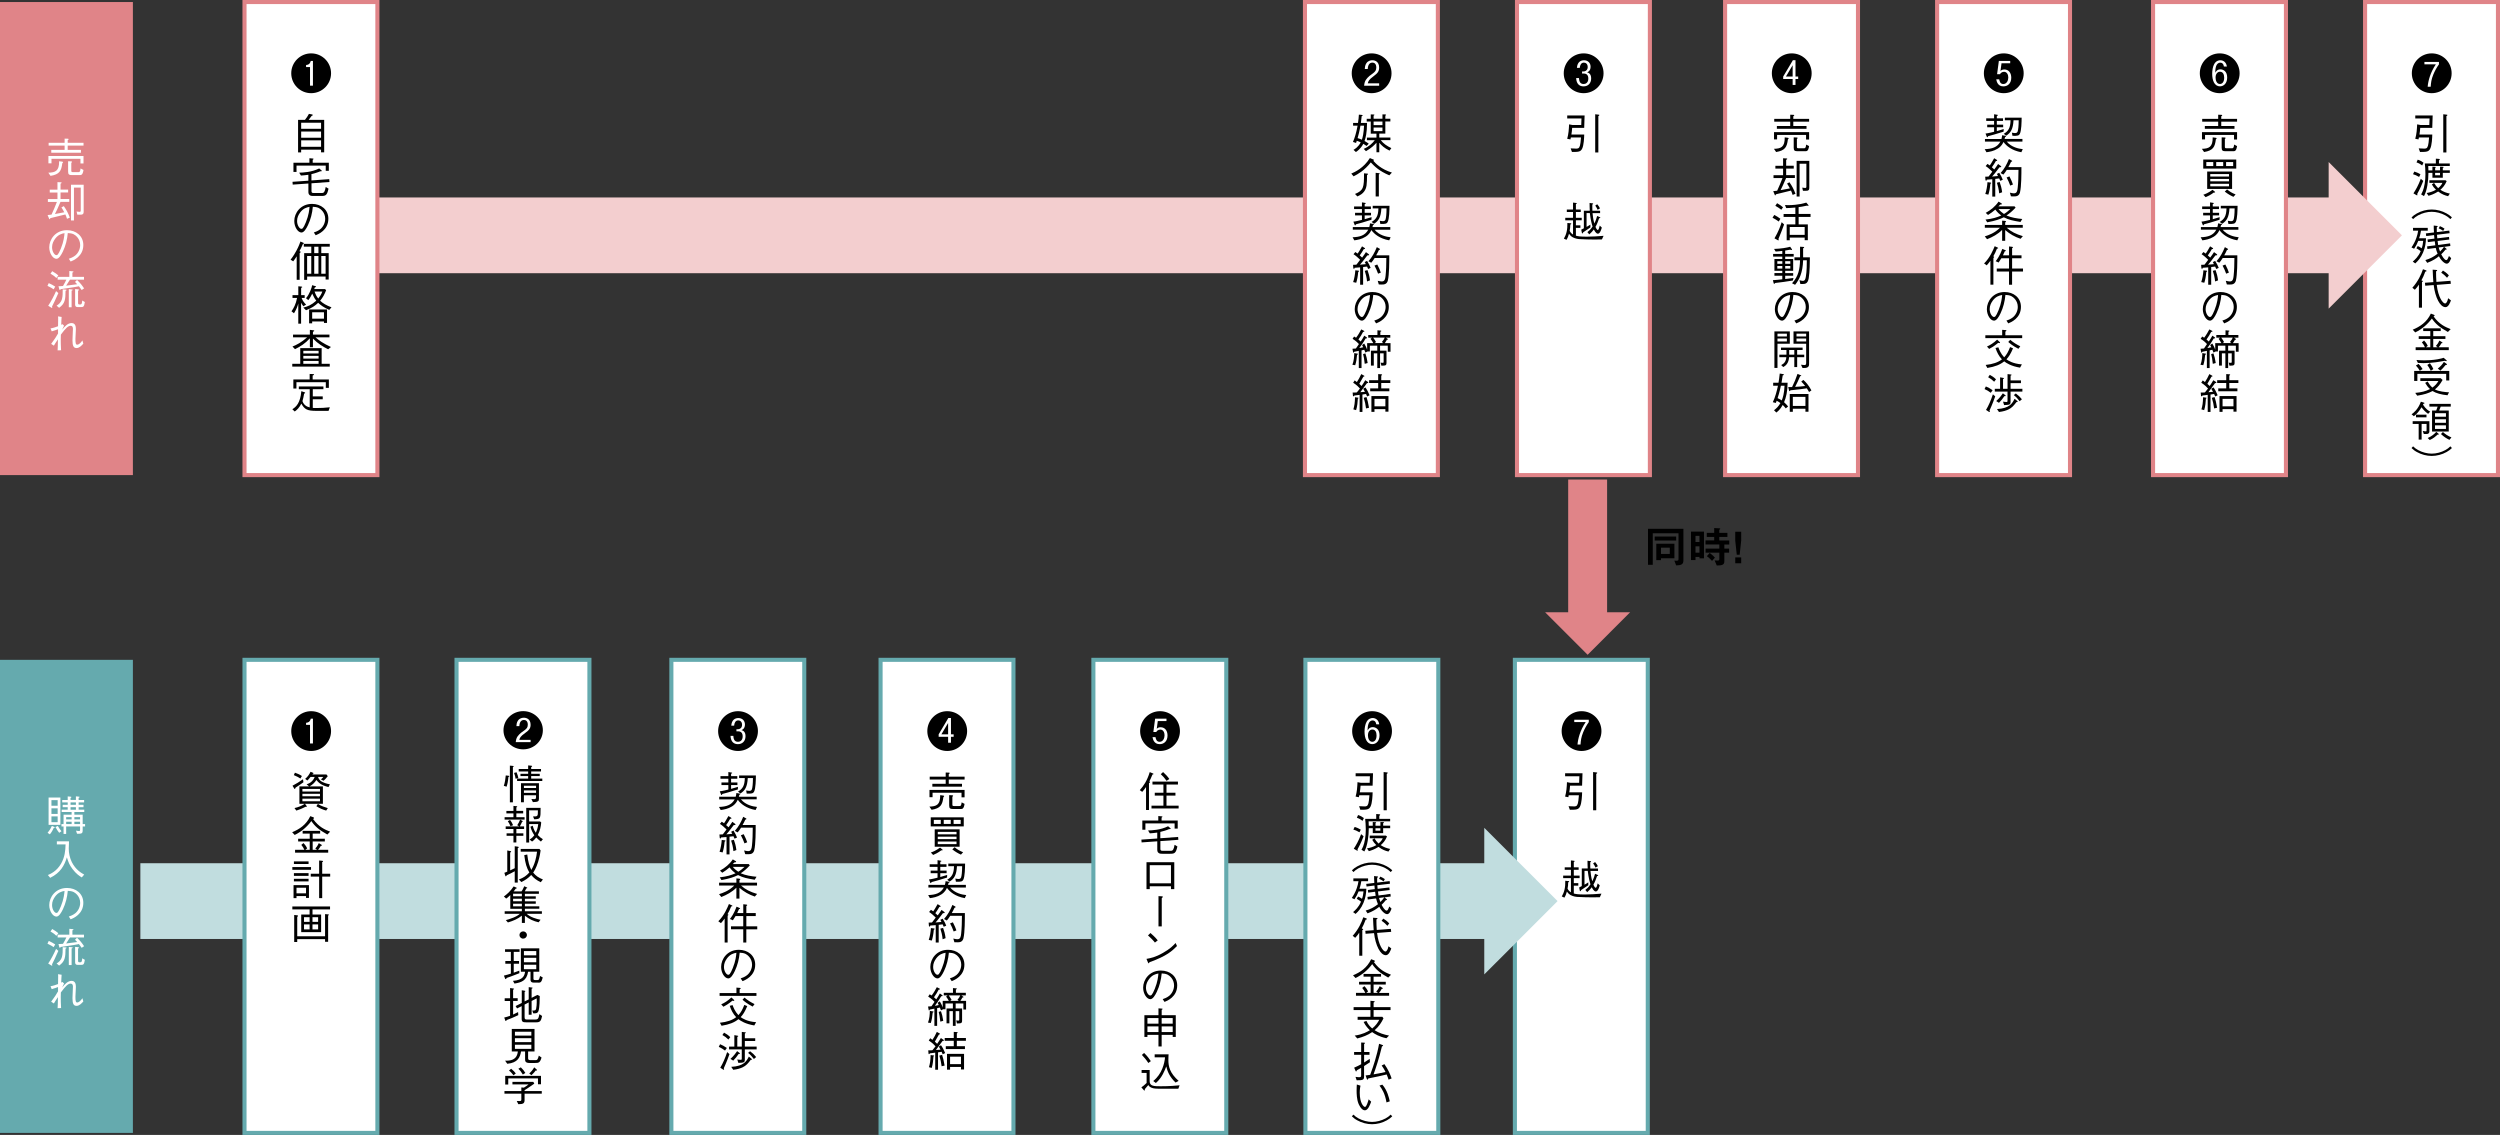 <?xml version="1.0" encoding="UTF-8"?>
<svg id="Layer_2" data-name="Layer 2" xmlns="http://www.w3.org/2000/svg" viewBox="0 0 1033.74 469.29">
  <rect x="0" y="0" width="1033.74" height="469.29" fill="#333333" stroke="none"/>
  <defs>
    <style>
      .cls-1 {
        fill: #c1dddf;
      }

      .cls-2, .cls-3, .cls-4 {
        fill: #fff;
      }

      .cls-5 {
        fill: #e08488;
      }

      .cls-6 {
        fill: #f3cecf;
      }

      .cls-7 {
        fill: #65aaae;
      }

      .cls-3 {
        stroke: #65aaae;
      }

      .cls-3, .cls-4 {
        stroke-miterlimit: 10;
        stroke-width: 1.69px;
      }

      .cls-4 {
        stroke: #e08488;
      }
    </style>
  </defs>
  <g id="_レイヤー_3" data-name="レイヤー 3">
    <rect class="cls-1" x="58.04" y="356.94" width="560.86" height="31.32"/>
    <rect class="cls-6" x="148.7" y="81.65" width="822.95" height="31.32"/>
    <rect class="cls-5" y=".84" width="54.95" height="195.61"/>
    <g>
      <rect class="cls-4" x="101.1" y=".84" width="54.95" height="195.61"/>
      <g>
        <path d="M136.89,30.3c0,4.55-3.68,8.23-8.23,8.23s-8.23-3.68-8.23-8.23,3.72-8.23,8.23-8.23,8.23,3.63,8.23,8.23ZM128.18,35.43h1.22v-10.24h-.9c-.38,1.48-1.22,1.6-1.94,1.7v.85h1.63v7.69Z"/>
        <path d="M126.11,49.56c.71-.92,1.18-1.61,1.63-2.48l1.27.23c.24.05.33.16.33.24,0,.19-.24.28-.49.38-.5.73-.97,1.34-1.22,1.63h6.42v13.42h-1.3v-1.08h-8.23v1.13h-1.27v-13.47h2.85ZM132.76,50.74h-8.23v2.52h8.23v-2.52ZM132.76,54.39h-8.23v2.55h8.23v-2.55ZM132.76,58.02h-8.23v2.67h8.23v-2.67Z"/>
        <path d="M128.8,75.78v3.13c0,.75.17.9.99.9h3.26c.95,0,1.25-.45,1.63-2.48l1.16.68c-.61,2.83-1.22,3.02-3.02,3.02h-3.18c-.66,0-1.09,0-1.56-.33-.54-.38-.56-.97-.56-1.49v-3.33l-6.48.45-.09-1.16,6.56-.45v-2.45c-1.28.17-2,.26-3.07.31l-.73-1.18c1.65-.05,5.17-.19,8.28-1.75l.92.78c.05.04.16.12.16.24,0,.17-.3.17-.68.17-1.01.47-2.47.88-3.61,1.15v2.62l7.36-.54.1,1.18-7.47.54ZM134.69,70.64v-2.17h-12.08v2.62h-1.27v-3.8h6.6v-1.86l1.39.12c.1.02.33.03.33.19,0,.09-.03.1-.36.33v1.21h6.67v3.35h-1.27Z"/>
        <path d="M129.76,96.13c.66-.23,1.68-.56,2.66-1.34,1.18-.94,2.05-2.6,2.05-4.32,0-2.67-1.94-4.12-2.74-4.5-.64-.29-1.49-.45-2.38-.47-.23,2.62-.87,5.21-2.01,7.6-.73,1.54-1.67,3.05-2.69,3.05-1.46,0-2.97-2.24-2.97-4.76,0-3.33,2.62-7.08,7.34-7.08,3.65,0,6.75,2.29,6.75,6.15,0,4.72-4.2,6.41-5.24,6.82l-.76-1.16ZM124.04,87.97c-.56.76-1.2,1.89-1.2,3.4,0,1.86,1.06,3.26,1.75,3.26.36,0,.78,0,1.91-2.78,1.2-2.93,1.41-5.26,1.49-6.32-1.23.23-2.64.62-3.96,2.43Z"/>
        <path d="M125.24,100.91c-.43,1.01-.9,2-1.42,2.95.23.07.5.14.5.33,0,.17-.26.36-.42.47v11.04h-1.22v-9.71c-.5.8-.89,1.37-1.44,2.07l-1.09-.68c1.11-1.37,2.08-3.09,2.41-3.72.95-1.75,1.44-3.14,1.67-3.79l1.22.52c.09.03.21.1.21.21,0,.12-.12.19-.42.3ZM132.85,102.01v2.67h3.06v10.9h-1.27v-1.23h-7.64v1.37h-1.23v-11.04h2.95v-2.67h-3.09v-1.16h10.73v1.16h-3.51ZM128.71,105.86h-1.72v7.33h1.72v-7.33ZM131.68,102.01h-1.75v2.67h1.75v-2.67ZM131.68,105.86h-1.75v7.33h1.75v-7.33ZM134.64,105.86h-1.79v7.33h1.79v-7.33Z"/>
        <path d="M125.45,126.65c-.47-.59-.68-.97-.95-1.48v8.66h-1.16v-8.35c-.31,1.15-.69,2.27-1.77,4.06l-1.04-.82c.89-1.25,1.81-2.9,2.31-5.52h-1.89v-1.16h2.4v-3.66l1.32.12c.17.03.3.05.3.17,0,.16-.17.24-.45.36v3h1.46v1.16h-1.27c.43,1.27,1.2,2.12,1.86,2.76l-1.09.68ZM136.13,128.14c-2.29-1.01-3.58-1.98-4.57-2.93-1.41,1.32-2.59,2.14-5.02,3.07l-1.13-1.09c1.82-.47,3.32-1.02,5.36-2.85-.49-.63-.92-1.25-1.67-2.93-.35.76-.9,1.82-1.63,2.71l-.94-.82c1.41-1.56,2.38-4.32,2.55-5.38l1.34.4c.1.03.26.07.26.21,0,.19-.31.26-.5.31-.1.26-.16.38-.26.68h4.48l.45.49c-.69,1.72-1.28,2.88-2.48,4.34,1.25,1.16,2.48,1.87,4.7,2.73l-.95,1.08ZM133.96,133.52v-.59h-4.88v.76h-1.27v-5.73h7.41v5.56h-1.27ZM133.96,129.13h-4.88v2.64h4.88v-2.64ZM130.07,120.56c.59,1.58.87,2.03,1.53,2.88.56-.68,1.25-1.65,1.68-2.88h-3.21Z"/>
        <path d="M120.85,151.6v-1.16h3.3v-6.48h8.85v6.48h3.35v1.16h-15.5ZM135.68,144.42c-2.05-1.01-4.25-2.33-6.28-4.43v3.61h-1.27v-3.7c-1.94,2.15-3.99,3.42-6.15,4.48l-1.04-1.09c1.7-.68,3.68-1.68,6.06-3.8h-5.83v-1.13h6.96v-1.96l1.39.16c.09,0,.42.04.42.23,0,.12-.05.16-.54.42v1.16h6.82v1.13h-5.75c1.48,1.32,3.23,2.55,6.37,3.98l-1.16.95ZM131.74,145.06h-6.32v1.11h6.32v-1.11ZM131.74,147.14h-6.32v1.13h6.32v-1.13ZM131.74,149.24h-6.32v1.2h6.32v-1.2Z"/>
        <path d="M135.85,169.89h-5.07c-3.77,0-4.84-.61-6.18-2.99-.87,1.68-1.7,2.54-2.73,3.25l-.99-.94c1.58-.97,3.3-2.57,3.72-7.46l1.28.43c.17.05.31.14.31.26,0,.17-.23.24-.43.31-.21,1.28-.43,2.19-.69,3.11.52,1.58,1.72,2.31,3,2.6v-7.53h-4.51v-1.13h10.17v1.13h-4.39v2.99h4.11v1.18h-4.11v3.58c.26.02.61.04,1.41.04,1.75,0,3.94-.09,5.64-.31l-.54,1.49ZM134.72,160.39v-2.34h-12.15v2.62h-1.27v-3.75h6.74v-2.29l1.44.05c.17,0,.36.03.36.17,0,.23-.36.36-.56.43v1.63h6.7v3.47h-1.27Z"/>
      </g>
    </g>
    <g>
      <rect class="cls-4" x="539.6" y=".84" width="54.95" height="195.61"/>
      <g>
        <path d="M575.39,30.3c0,4.55-3.68,8.23-8.23,8.23s-8.23-3.68-8.23-8.23,3.72-8.23,8.23-8.23,8.23,3.63,8.23,8.23ZM570.27,35.43v-.97h-4.7c.19-.8.36-1.46,2.43-2.97,1.7-1.25,2.27-2.03,2.27-3.56,0-2.43-1.7-3.02-2.81-3.02-.64,0-1.75.17-2.47,1.23-.56.82-.62,1.77-.66,2.4h1.23c.03-.63.16-2.66,1.93-2.66.76,0,1.6.49,1.6,2.05,0,1.18-.5,1.7-1.3,2.33-.21.17-1.28.92-1.51,1.13-1.22,1.11-2.05,1.91-2.22,4.05h6.22Z"/>
        <path d="M565.08,60.36c-.61-.45-.92-.66-1.35-.9-1.13,2.12-2.52,3.04-3.07,3.4l-.99-.9c.56-.33,1.96-1.15,2.99-3.09-.57-.28-.94-.42-1.63-.66-.12.35-.14.4-.31.9l-1.27-.42c.71-1.7,1.34-3.58,1.91-6.74h-1.86v-1.13h2.03c.23-1.58.3-2.26.36-3.42l1.22.12c.1.02.36.05.36.21,0,.14-.23.21-.42.28-.1,1.16-.19,1.75-.33,2.81h2.55c0,3.96-.62,6.41-1.04,7.48.64.35,1.09.64,1.75,1.11l-.9.94ZM562.54,51.95c-.43,2.54-.89,4.11-1.18,5.16.52.14.97.29,1.77.66.33-.9.76-2.66.9-5.82h-1.49ZM574.57,62.28c-2.12-.99-3.32-2.15-4.25-3.26v3.94h-1.16v-3.94c-.9,1.01-2.12,2.22-4.34,3.49l-.92-.95c2.34-1.04,3.63-2.38,4.57-3.58h-3.25v-1.08h3.94v-1.63h-2.36v-5.02h-1.67v-1.13h1.67v-1.81l1.11.03c.33.02.43.09.43.17,0,.1-.21.23-.36.31v1.28h3.66v-1.81l1.15.03c.16,0,.35.07.35.19,0,.09-.14.19-.31.3v1.28h2.08v1.13h-2.08v5.02h-2.5v1.63h4.6v1.08h-3.99c1.06,1.42,2.57,2.43,4.38,3.3l-.73,1.01ZM571.64,50.25h-3.66v1.49h3.66v-1.49ZM571.64,52.74h-3.66v1.49h3.66v-1.49Z"/>
        <path d="M574.49,72.5c-4.13-1.74-6.09-3.66-7.67-5.35-2.64,3.35-5.23,4.81-7.12,5.76l-.95-1.13c1.54-.68,5.09-2.26,7.69-6.42l1.49.62c.1.05.23.1.23.21,0,.14-.16.19-.35.24,1.09,1.2,3.19,3.52,7.74,4.93l-1.06,1.13ZM565.27,72.34c-.05,3.91-.1,5.31-1.18,6.81-.66.92-1.42,1.42-2.81,2.07l-.99-1.02c3.56-1.46,3.75-2.73,3.72-8.54l1.3.12c.21.02.36.03.36.19,0,.19-.31.35-.4.38ZM570.15,72.1v9.15h-1.32v-9.79l1.32.14c.21.02.35.09.35.19,0,.14-.16.23-.35.31Z"/>
        <path d="M574.43,99.38c-3.91-.69-6.25-2.64-7.38-4.25-.3.63-.85,1.79-2.36,2.74-1.67,1.06-3.4,1.34-4.69,1.51l-.71-1.27c3.02-.12,5.16-.73,6.48-3.13h-6.39v-1.08h6.82c.21-.71.24-1.18.28-1.54l1.37.24c.14.02.26.05.26.19,0,.12-.12.21-.4.31-.09.36-.14.56-.21.8h7.38v1.08h-6.51c1.94,2.33,4.86,2.95,6.65,3.13l-.59,1.27ZM567.09,90.87c-3.13,1.01-5.14,1.55-6.44,1.88-.02.12-.1.43-.3.43-.12,0-.16-.1-.23-.26l-.5-1.27c1.04-.1,2.9-.57,3.54-.73v-1.86h-2.85v-1.08h2.85v-1.54h-3.26v-1.08h3.26v-1.68l1.2.19c.17.03.38.05.38.17,0,.16-.14.21-.45.33v.99h2.57v1.08h-2.57v1.54h2.62v1.08h-2.62v1.58c1.16-.33,1.74-.49,2.85-.85l-.05,1.08ZM573.81,91.79c-.38.69-.99.9-3.06.8l-.23-1.3c.85.16,1.23.17,1.37.17.71,0,.92-.42,1.02-.69.21-.56.42-2.29.42-4.6h-2.14c-.19,3.59-1.11,5.16-3.04,6.37l-.99-.78c1.86-1.09,2.74-2.4,2.81-5.59h-2.36v-1.08h6.94c-.02,1.63-.07,5.45-.76,6.7Z"/>
        <path d="M565.72,111.23c-.16-.4-.24-.59-.45-1.01-.19.03-1.06.12-1.63.19v7.33h-1.23v-7.19c-.31.02-1.42.12-2.27.17-.04.14-.1.45-.28.45-.05,0-.24-.05-.28-.42l-.1-1.25c.3,0,1.09-.03,1.35-.05.21-.23.3-.31.83-1.04.14-.19.5-.66.75-.99-.85-.83-1.74-1.67-2.74-2.31l.76-.9c.36.23.78.52.95.64.36-.54.92-1.34,1.81-2.99l1.06.66c.14.09.19.21.19.28,0,.23-.36.19-.52.19-.59,1.02-1.01,1.7-1.68,2.62.16.14.85.76.99.9.56-.75,1.15-1.56,1.58-2.26l1.02.75c.14.1.3.26.3.38,0,.19-.24.21-.75.23-1.98,2.64-2.52,3.25-3.06,3.84.92-.05,1.74-.14,2.45-.23-.17-.36-.26-.5-.45-.85l.95-.5c.75,1.21,1.15,2.01,1.48,2.9l-1.02.45ZM561.62,112.42c-.19,2.1-.45,3.28-.83,4.5l-1.27-.28c.47-1.3.82-3.4.9-4.88l1.22.14c.07,0,.31.03.31.23,0,.16-.21.24-.33.29ZM565.27,116.38c-.17-1.79-.59-3.28-.95-4.39l1.13-.31c.45,1.22.82,2.48,1.04,4.25l-1.22.45ZM573.88,115.97c-.42,1.61-1.6,1.68-2.45,1.68-.21,0-1.11-.02-1.3-.02l-.45-1.53c.99.21,1.28.28,1.68.28,1.25,0,1.42-1.02,1.56-2.26.26-2.33.31-4.79.33-7.43h-4.84c-.56.9-.94,1.42-1.41,1.95l-1.16-.62c1.61-1.81,2.55-3.59,3.47-5.83l1.09.61c.14.07.24.16.24.26,0,.19-.4.29-.47.31-.33.69-.71,1.53-1.13,2.2h5.42c0,2.62,0,8.04-.59,10.4ZM569.83,113.17c-.45-1.27-.87-2.19-1.49-3.35l1.16-.45c.76,1.46,1.13,2.36,1.46,3.35l-1.13.45Z"/>
        <path d="M568.25,132.57c.66-.23,1.68-.56,2.66-1.34,1.18-.94,2.05-2.6,2.05-4.32,0-2.67-1.94-4.12-2.74-4.5-.64-.29-1.49-.45-2.38-.47-.23,2.62-.87,5.21-2.01,7.6-.73,1.54-1.67,3.05-2.69,3.05-1.46,0-2.97-2.24-2.97-4.76,0-3.33,2.62-7.08,7.34-7.08,3.65,0,6.75,2.29,6.75,6.15,0,4.72-4.2,6.41-5.24,6.82l-.76-1.16ZM562.54,124.41c-.56.76-1.2,1.89-1.2,3.4,0,1.86,1.06,3.26,1.75,3.26.36,0,.78,0,1.91-2.78,1.2-2.93,1.41-5.26,1.49-6.32-1.23.23-2.64.62-3.96,2.43Z"/>
        <path d="M561.15,146.69c-.17,1.75-.31,2.85-.78,4.32l-1.16-.17c.59-1.53.76-3.32.76-4.84l1.27.21c.16.02.28.05.28.17,0,.16-.17.23-.36.31ZM573.84,145.41v-2.48h-3.19v2.08h2.66v4.93c0,1.23-.38,1.23-2.12,1.27l-.31-1.27c.16.02.56.09.83.09.42,0,.42-.17.42-.4v-3.52h-1.48v6.08h-1.15v-6.08h-1.44v5.05h-1.18v-6.15h2.62v-2.08h-3.07v2.4h-.94l-.9.45c-.12-.36-.21-.61-.47-1.16-.23.05-.94.23-1.13.26v7.31h-1.13v-7.12c-.64.1-1.16.21-1.93.4-.02.07-.1.36-.28.36-.12,0-.14-.14-.17-.29l-.24-1.34c.33,0,1.04-.05,1.42-.1.21-.28,1.08-1.58,1.25-1.84-.42-.45-1.02-1.13-2.62-2.17l.63-.95c.47.26.62.36.82.5.94-1.22,1.58-2.41,2.14-3.44l1.08.56c.09.05.21.12.21.21,0,.23-.4.24-.54.26-.49.99-1.15,2.07-1.93,3.14.31.28.9.82.95.85.52-.78,1.06-1.63,1.48-2.43l.97.69c.07.05.17.14.17.24,0,.19-.26.23-.59.23-.19.33-1.18,2.08-2.62,3.94.5-.05.85-.1,1.61-.31-.05-.12-.31-.68-.45-.9l.87-.64c.47.78.92,1.6,1.22,2.59v-2.76h2.53c-.31-.62-.57-1.02-1.13-1.77l.63-.49h-1.58v-1.09h3.8v-1.95l1.35.12c.09,0,.26.03.26.16s-.03.14-.4.33v1.34h4.11v1.09h-1.84l.69.45c.05.03.17.14.17.24,0,.16-.14.16-.43.16-.19.36-.33.63-.85,1.41h2.36v3.56h-1.15ZM564.31,150.44c-.16-1.8-.45-3.13-.68-4.03l.95-.28c.4,1.16.71,2.33.94,3.98l-1.22.33ZM567.79,139.59c.5.61.97,1.48,1.18,1.84l-.54.42h3.52l-.54-.45c.57-.64.92-1.18,1.16-1.81h-4.79Z"/>
        <path d="M565.3,163.95c-.17-.45-.3-.71-.45-1.04-.64.1-.78.12-1.49.23v7.2h-1.16v-7.07c-1.32.16-1.67.21-2.15.28-.07.07-.35.35-.45.35s-.16-.1-.17-.3l-.12-1.28c.99.02,1.41-.03,1.75-.07.24-.28.85-1.06,1.27-1.6-.59-.68-1.32-1.42-2.8-2.4l.63-.95c.36.23.56.38.9.68.59-.87,1.32-2.14,1.82-3.3l1.13.64c.05.04.19.12.19.21,0,.05,0,.14-.47.26-.85,1.54-.87,1.56-1.67,2.92.14.14.82.76.94.9.56-.8.94-1.37,1.54-2.4l1.13.78s.12.1.12.21c0,.17-.17.19-.57.24-.43.59-2.33,3.21-2.73,3.73.75-.03,1.11-.07,1.91-.14-.23-.45-.42-.78-.71-1.27l.9-.57c.76,1.08,1.23,2.07,1.72,3.25l-1.01.5ZM561.47,164.82c-.07,1.34-.23,3.21-.73,4.77l-1.13-.31c.42-1.44.64-2.69.68-5.02l1.22.16c.19.02.24.12.24.16,0,.12-.19.21-.28.24ZM564.85,168.88c-.19-1.49-.49-2.97-.94-4.39l1.13-.31c.36,1.02.69,2.33,1.04,4.43l-1.23.28ZM571.14,158.38v2.22h3.35v1.18h-7.92v-1.18h3.3v-2.22h-3.75v-1.16h3.75v-2.54l1.35.09c.19.02.28.12.28.21,0,.12-.19.23-.36.33v1.91h3.75v1.16h-3.75ZM572.85,170.22v-1.04h-4.51v1.13h-1.27v-6.54h7.05v6.46h-1.27ZM572.85,164.94h-4.51v3.07h4.51v-3.07Z"/>
      </g>
    </g>
    <g>
      <rect class="cls-4" x="713.32" y=".84" width="54.95" height="195.61"/>
      <g>
        <path d="M749.11,30.3c0,4.55-3.68,8.23-8.23,8.23s-8.23-3.68-8.23-8.23,3.72-8.23,8.23-8.23,8.23,3.63,8.23,8.23ZM741.35,24.89l-4.01,6.77v1.01h3.91v2.46h1.18v-2.46h1.11v-1.01h-1.11v-6.77h-1.08ZM738.47,31.66l2.78-4.69v4.69h-2.78Z"/>
        <path d="M739.28,57.67c-.38,3.09-1.11,4.57-4.86,5.19l-.9-1.32c2.9-.09,4.51-.69,4.46-4.74l1.18.16c.16.02.45.07.45.24,0,.12-.21.35-.33.47ZM746.8,57.7v-1.91h-11.98v1.86h-1.27v-3.02h14.51v3.07h-1.27ZM741.52,50.32v1.77h5.47v1.18h-12.26v-1.18h5.52v-1.77h-6.61v-1.16h6.61v-1.72l1.2.03c.1,0,.47.02.47.21,0,.09-.05.17-.4.42v1.06h6.54v1.16h-6.54ZM746.4,62.53h-3.06c-1.22,0-1.65-.23-1.65-1.46v-4.27l1.2.05c.16,0,.43.05.43.24,0,.16-.21.28-.31.35v3.18c0,.49.03.69.73.69h2.03c.64,0,.9,0,1.08-1.53l1.2.63c-.33,2.12-.92,2.12-1.65,2.12Z"/>
        <path d="M741.25,80.61c-.17-.64-.57-1.56-.68-1.8-2.08.54-4.17,1.04-6.25,1.53-.04.23-.09.43-.26.43-.12,0-.17-.1-.21-.21l-.63-1.51c1.11-.12,1.23-.14,1.63-.19.97-2.12,1.44-3.25,2.22-5.24h-3.73v-1.18h3.96v-2.71h-3.19v-1.18h3.19v-3.11l1.34.07c.14,0,.38.03.38.19,0,.17-.24.28-.45.36v2.48h3.14v1.18h-3.14v2.71h3.61v1.18h-3.63c-.97,2.36-1.72,3.85-2.29,5.02,1.49-.24,2.8-.5,3.85-.73-.68-1.3-.94-1.65-1.18-1.98l.99-.56c1.02,1.44,1.81,2.88,2.5,4.76l-1.18.49ZM747.67,78.73c-.28.17-.5.17-2.15.17l-.31-1.32c.4.07.89.14,1.23.14.38,0,.49-.17.49-.59v-9.44h-2.81v13.58h-1.22v-14.76h5.24v10.83c0,.76-.03,1.15-.47,1.39Z"/>
        <path d="M735.5,91.6c-.96-.68-1.63-1.08-2.57-1.58l.73-1.15c1.13.61,1.72.97,2.53,1.6l-.69,1.13ZM735.38,98.81c.09.23.14.35.14.43s-.09.14-.16.14c-.14,0-.35-.1-.4-.14l-1.22-.68c1.68-2.86,2.48-5.12,2.97-6.68l1.01.94c-.73,2.03-1.53,4.01-2.34,5.99ZM736.56,86.73c-.89-.68-1.46-1.08-2.47-1.63l.73-1.08c1.28.71,1.91,1.22,2.45,1.7l-.71,1.01ZM743.73,89.71v3.07h3.8v6.53h-1.3v-1.06h-6.18v1.09h-1.27v-6.56h3.59v-3.07h-4.86v-1.23h4.86v-2.66c-1.86.17-2.81.21-3.77.23l-.54-1.27c.4.03.8.05,1.46.05,1.87,0,3.82-.24,5.12-.49,1.15-.23,1.84-.45,2.24-.57l.8.92c.1.12.14.23.14.28,0,.12-.07.17-.19.17s-.23-.03-.42-.12c-1.86.4-2.69.54-3.49.62v2.83h4.93v1.23h-4.93ZM746.23,93.86h-6.18v3.26h6.18v-3.26Z"/>
        <path d="M738.17,106.11v.99h3.3v4.88h-3.3v.95h3.3v1.09h-3.3v1.35c.59-.07,1.28-.14,3.42-.42l-.23,1.04c-2.99.49-4.62.71-7.31,1.02-.17.23-.28.35-.42.35-.16,0-.21-.17-.24-.29l-.3-1.22c1.7-.1,2.1-.16,3.89-.36v-1.48h-3.26v-1.09h3.26v-.95h-3.26v-4.88h3.26v-.99h-3.8v-1.09h3.8v-1.27c-1.27.16-1.65.21-2.76.28l-.64-1.09c2.86-.07,5.35-.52,6.65-.9l.66.95s.1.16.1.26c0,.12-.07.16-.16.16-.16,0-.33-.07-.59-.16-.17.03-1.79.33-2.08.36v1.41h3.52v1.09h-3.52ZM736.99,108h-2.08v1.09h2.08v-1.09ZM736.99,109.99h-2.08v1.08h2.08v-1.08ZM740.29,108h-2.12v1.09h2.12v-1.09ZM740.29,109.99h-2.12v1.08h2.12v-1.08ZM747.89,115.08c-.4,2.36-1.58,2.36-2.81,2.36h-.64l-.35-1.58c.73.21,1.09.28,1.42.28.85,0,1.04-.83,1.2-1.72.4-2.27.4-5.28.4-6.79h-1.53c-.16,5.16-1.58,8.04-3.32,10.14l-1.25-.64c2.74-2.93,3.19-6.08,3.3-9.5h-2.31v-1.22h2.31v-4.39l1.35.07c.05,0,.35.02.35.23,0,.19-.3.29-.43.35v3.75h2.8c-.02,1.87-.04,5.94-.49,8.66Z"/>
        <path d="M741.97,132.57c.66-.23,1.68-.56,2.66-1.34,1.18-.94,2.05-2.6,2.05-4.32,0-2.67-1.94-4.12-2.74-4.5-.64-.29-1.49-.45-2.38-.47-.23,2.62-.87,5.21-2.01,7.6-.73,1.54-1.67,3.05-2.69,3.05-1.46,0-2.97-2.24-2.97-4.76,0-3.33,2.62-7.08,7.34-7.08,3.65,0,6.75,2.29,6.75,6.15,0,4.72-4.2,6.41-5.24,6.82l-.76-1.16ZM736.26,124.41c-.56.76-1.2,1.89-1.2,3.4,0,1.86,1.06,3.26,1.75,3.26.36,0,.78,0,1.91-2.78,1.2-2.93,1.41-5.26,1.49-6.32-1.23.23-2.64.62-3.96,2.43Z"/>
        <path d="M734.98,142.14v10h-1.27v-15.1h6.37v5.1h-5.1ZM738.87,137.97h-3.89v1.15h3.89v-1.15ZM738.87,139.99h-3.89v1.2h3.89v-1.2ZM743.12,147.7v4.08h-1.18v-4.08h-2.17c-.14,2.5-1.41,3.54-2.4,4.08l-.85-.82c1.15-.59,1.98-1.44,2.12-3.26h-2.9v-1.04h2.95c.03-.83.02-1.53,0-1.95h-2.26v-.99h8.94v.99h-2.26v1.95h2.93v1.04h-2.93ZM741.94,144.71h-2.12c.02.82,0,1.39,0,1.95h2.12v-1.95ZM747.46,151.86c-.56.33-1.27.33-2.12.31l-.64-1.36c.4.04,1.27.14,1.48.14.57,0,.66-.35.66-.94v-7.88h-5.23v-5.1h6.44v13.14c0,.83,0,1.32-.59,1.68ZM746.84,137.97h-3.99v1.15h3.99v-1.15ZM746.84,139.99h-3.99v1.2h3.99v-1.2Z"/>
        <path d="M733.55,169.61c1.01-.73,1.84-1.55,2.66-2.95-.61-.43-1.09-.73-1.56-.96-.21.56-.24.63-.36.92l-1.23-.31c1.02-2.17,1.63-4.5,2.12-6.82h-1.98v-1.23h2.2c.16-.87.35-2.2.52-3.8l1.42.23c.09.02.28.07.28.21,0,.23-.24.26-.47.3-.14.94-.36,2.36-.5,3.07h2.52c0,3.49-.64,6.15-1.46,8.04.76.68,1.25,1.25,1.68,1.77l-.99.78c-.38-.5-.64-.8-1.25-1.41-1.09,2-2.19,2.78-2.64,3.13l-.95-.95ZM736.4,159.49c-.1.52-.61,2.88-1.37,5.14.24.1,1.01.47,1.72.95.43-1.01,1.04-2.95,1.15-6.09h-1.49ZM748.03,162.11c-.16-.33-.24-.49-.92-1.54-1.48.21-3.58.52-6.77.82-.05.09-.19.36-.31.36-.19,0-.26-.31-.3-.42l-.3-1.27h1.58c.92-1.86,1.56-3.39,2.26-5.47l1.37.59c.05.03.17.09.17.17,0,.14-.19.16-.45.21-.71,1.68-1.37,3.02-2.08,4.41,1.44-.07,2.4-.16,4.15-.36-.75-.96-1.13-1.36-1.61-1.81l.85-.71c.99.87,2.19,2.13,3.35,4.34l-.99.68ZM746.54,170.24v-1.22h-5.21v1.27h-1.27v-7.38h7.74v7.33h-1.27ZM746.54,167.84v-3.75h-5.21v3.75h5.21Z"/>
      </g>
    </g>
    <g>
      <rect class="cls-4" x="800.99" y=".84" width="54.95" height="195.61"/>
      <g>
        <path d="M836.78,30.3c0,4.55-3.68,8.23-8.23,8.23s-8.23-3.68-8.23-8.23,3.72-8.23,8.23-8.23,8.23,3.63,8.23,8.23ZM831.21,26.16v-.97h-4.69l-.73,5.49h1.23c.1-.23.21-.4.43-.57.38-.29.83-.42,1.2-.42,1.22,0,1.77,1.2,1.77,2.34s-.56,2.71-2.05,2.71c-1.27,0-1.55-1.11-1.7-1.94h-1.23c.14.75.54,2.92,2.95,2.92,1.84,0,3.26-1.28,3.26-3.58,0-2.08-1.13-3.42-2.88-3.42-.82,0-1.27.31-1.58.66l.43-3.21h3.58Z"/>
        <path d="M835.82,62.95c-3.91-.69-6.25-2.64-7.38-4.25-.3.63-.85,1.79-2.36,2.74-1.67,1.06-3.4,1.34-4.69,1.51l-.71-1.27c3.02-.12,5.16-.73,6.48-3.13h-6.39v-1.08h6.82c.21-.71.24-1.18.28-1.55l1.37.24c.14.02.26.05.26.19,0,.12-.12.21-.4.31-.09.36-.14.56-.21.8h7.38v1.08h-6.51c1.94,2.33,4.86,2.95,6.65,3.13l-.59,1.27ZM828.48,54.44c-3.13,1.01-5.14,1.55-6.44,1.88-.02.12-.1.43-.3.43-.12,0-.16-.1-.23-.26l-.5-1.27c1.04-.1,2.9-.57,3.54-.73v-1.86h-2.85v-1.08h2.85v-1.54h-3.26v-1.08h3.26v-1.68l1.2.19c.17.03.38.05.38.17,0,.16-.14.21-.45.33v.99h2.57v1.08h-2.57v1.54h2.62v1.08h-2.62v1.58c1.16-.33,1.74-.49,2.85-.85l-.05,1.08ZM835.2,55.36c-.38.69-.99.9-3.06.8l-.23-1.3c.85.16,1.23.17,1.37.17.71,0,.92-.42,1.02-.69.21-.56.42-2.29.42-4.6h-2.14c-.19,3.59-1.11,5.16-3.04,6.37l-.99-.78c1.86-1.09,2.74-2.4,2.81-5.59h-2.36v-1.08h6.94c-.02,1.63-.07,5.45-.76,6.7Z"/>
        <path d="M827.11,74.79c-.16-.4-.24-.59-.45-1.01-.19.03-1.06.12-1.63.19v7.33h-1.23v-7.19c-.31.02-1.42.12-2.27.17-.04.14-.1.45-.28.45-.05,0-.24-.05-.28-.42l-.1-1.25c.3,0,1.09-.04,1.35-.05.21-.23.3-.31.83-1.04.14-.19.5-.66.75-.99-.85-.83-1.74-1.67-2.74-2.31l.76-.9c.36.23.78.52.95.64.36-.54.92-1.34,1.81-2.99l1.06.66c.14.09.19.21.19.28,0,.23-.36.19-.52.19-.59,1.02-1.01,1.7-1.68,2.62.16.14.85.76.99.9.56-.75,1.15-1.56,1.58-2.26l1.02.75c.14.1.3.26.3.38,0,.19-.24.21-.75.23-1.98,2.64-2.52,3.25-3.06,3.84.92-.05,1.74-.14,2.45-.23-.17-.36-.26-.5-.45-.85l.95-.5c.75,1.21,1.15,2.01,1.48,2.9l-1.02.45ZM823.01,75.99c-.19,2.1-.45,3.28-.83,4.5l-1.27-.28c.47-1.3.82-3.4.9-4.88l1.22.14c.07,0,.31.03.31.23,0,.16-.21.24-.33.29ZM826.66,79.95c-.17-1.79-.59-3.28-.95-4.39l1.13-.31c.45,1.22.82,2.48,1.04,4.25l-1.22.45ZM835.27,79.53c-.42,1.61-1.6,1.68-2.45,1.68-.21,0-1.11-.02-1.3-.02l-.45-1.53c.99.21,1.28.28,1.68.28,1.25,0,1.42-1.02,1.56-2.26.26-2.33.31-4.79.33-7.43h-4.84c-.56.9-.94,1.42-1.41,1.94l-1.16-.62c1.61-1.81,2.55-3.59,3.47-5.83l1.09.61c.14.07.24.16.24.26,0,.19-.4.29-.47.31-.33.69-.71,1.53-1.13,2.2h5.42c0,2.62,0,8.04-.59,10.4ZM831.22,76.74c-.45-1.27-.87-2.19-1.49-3.35l1.16-.45c.76,1.46,1.13,2.36,1.46,3.35l-1.13.45Z"/>
        <path d="M835.51,98.74c-2.4-.78-4.5-2-6.37-3.61v4.44h-1.27v-4.5c-1.75,1.75-3.94,2.95-6.23,3.85l-.94-1.18c1.55-.49,4.06-1.32,6.3-3.58h-6.28v-1.16h7.15v-1.77l1.2.1c.35.03.42.17.42.24,0,.14-.21.31-.35.42v1.01h7.27v1.16h-6.65c1.89,1.7,3.82,2.62,6.68,3.49l-.94,1.08ZM835.46,91.78c-3.3-.56-4.74-.83-6.89-1.93-1.82.87-3.39,1.42-6.86,2.07l-.71-1.13c3.04-.36,4.67-.89,6.51-1.67-.71-.54-1.54-1.23-2.45-2.45-1.01.85-1.84,1.51-3.02,2.22l-.95-.87c2.08-1.15,3.98-2.67,5.3-4.65l1.09.64c.12.07.3.19.3.33,0,.24-.35.24-.66.24-.23.24-.52.49-.78.73h6.65l.45.54c-1.35,1.46-2.48,2.41-3.77,3.26,2.07.89,4.29,1.23,6.53,1.44l-.73,1.21ZM826.38,86.45c.64.8,1.41,1.46,2.26,2.03,1.04-.61,1.68-1.18,2.62-2.03h-4.88Z"/>
        <path d="M825.74,102.8c-.47,1.25-.97,2.24-1.53,3.21.28.09.36.1.36.26,0,.14-.1.21-.31.36v11.09h-1.23v-9.91c-.73.99-1.04,1.37-1.53,1.91l-1.09-.78c2.43-2.36,3.8-5.68,4.39-7.14l1.22.56c.09.03.21.1.21.23,0,.16-.16.19-.49.21ZM831.99,112.27v5.47h-1.27v-5.47h-5.07v-1.23h5.07v-4.24h-3.18c-.45.76-.66,1.11-1.11,1.75l-1.23-.54c.52-.66,1.7-2.17,2.76-5.1l1.23.54c.07.03.23.1.23.19,0,.17-.19.23-.45.28-.43.97-.62,1.39-.76,1.65h2.52v-3.66l1.3.14s.33.04.33.21c0,.14-.09.19-.36.36v2.95h3.89v1.23h-3.89v4.24h4.51v1.23h-4.51Z"/>
        <path d="M829.64,132.57c.66-.23,1.68-.56,2.66-1.34,1.18-.94,2.05-2.6,2.05-4.32,0-2.67-1.94-4.12-2.74-4.5-.64-.29-1.49-.45-2.38-.47-.23,2.62-.87,5.21-2.01,7.6-.73,1.54-1.67,3.05-2.69,3.05-1.46,0-2.97-2.24-2.97-4.76,0-3.33,2.62-7.08,7.34-7.08,3.65,0,6.75,2.29,6.75,6.15,0,4.72-4.2,6.41-5.24,6.82l-.76-1.16ZM823.93,124.41c-.56.76-1.2,1.89-1.2,3.4,0,1.86,1.06,3.26,1.75,3.26.36,0,.78,0,1.91-2.78,1.2-2.93,1.41-5.26,1.49-6.32-1.23.23-2.64.62-3.96,2.43Z"/>
        <path d="M820.93,139.82v-1.18h6.96v-2.26l1.49.12c.14.02.28.09.28.17,0,.17-.19.3-.45.45v1.51h6.96v1.18h-15.24ZM835.27,152.02c-3.68-.61-5.59-1.86-6.54-2.6-1.67,1.37-3.75,2.2-6.98,2.73l-.68-1.25c2.93-.31,5.14-1.06,6.72-2.31-1.27-1.32-2.1-2.97-2.66-4.7l1.18-.28c.3.85.94,2.57,2.4,4.15,1.04-1.09,1.72-2.34,2.45-4.24l1.22.5c-.97,2.31-1.75,3.52-2.73,4.55.62.49,2.74,1.86,6.39,2.1l-.76,1.35ZM826.8,141.88c-.14,0-.38-.07-.54-.12-1.86,1.51-2.92,2.1-3.75,2.52l-.9-.99c1.35-.61,2.6-1.36,4.2-2.85l.97.9c.17.17.23.24.23.36s-.09.17-.21.17ZM834.61,144.23c-2.38-1.22-3.52-2.22-4.2-2.83l.8-.89c1.49,1.25,2.6,1.89,4.17,2.69l-.76,1.02Z"/>
        <path d="M823.17,162.41c-.83-.64-1.56-1.08-2.57-1.53l.54-1.09c.92.38,1.77.82,2.8,1.55l-.76,1.08ZM822.66,169.77c.07.14.14.28.14.43,0,.1-.05.17-.16.17s-.23-.09-.3-.12l-1.13-.75c1.08-1.77,2-3.92,2.85-6.46l.96.85c-.33.94-1.13,3.19-2.36,5.87ZM824.57,157.84c-.83-.82-1.51-1.32-2.48-1.86l.68-.99c.83.43,1.72,1.01,2.57,1.86l-.76.99ZM831.36,161.92v4.2c0,1.27-.47,1.28-2.67,1.39l-.45-1.44c.3.05.96.16,1.41.16.42,0,.45-.14.45-.61v-3.7h-5.26v-1.15h2.19v-4.74l1.32.23c.19.04.3.09.3.17,0,.16-.14.21-.4.3v4.05h1.86v-6.09l1.35.16c.14.02.31.03.31.17,0,.17-.31.28-.4.31v1.98h4.29v1.13h-4.29v2.34h4.88v1.15h-4.88ZM828.79,163.81c-.59.87-1.28,1.81-2.22,2.76l-1.15-.73c1.42-1.25,2.38-2.64,2.76-3.21l.99.76c.14.1.17.17.17.23,0,.19-.23.19-.56.19ZM833.81,166.24c-1.11,1.44-1.88,2.41-3.44,3.13-.85.38-2.08.8-3.8.99l-.82-1.22c5.3-.3,6.35-2.4,7.27-4.25l1.11.89c.09.07.17.16.17.28,0,.17-.28.19-.5.19ZM835.11,165.9c-.71-.94-1.39-1.72-2.4-2.53l.82-.68c1.04.76,1.79,1.49,2.52,2.4l-.94.82Z"/>
      </g>
    </g>
    <g>
      <rect class="cls-4" x="627.27" y=".84" width="54.95" height="195.61"/>
      <g>
        <path d="M663.06,30.3c0,4.55-3.68,8.23-8.23,8.23s-8.23-3.68-8.23-8.23,3.72-8.23,8.23-8.23,8.23,3.63,8.23,8.23ZM654.19,30.41h.68c1.25,0,1.89.73,1.89,2.07,0,1.84-1.2,2.26-1.94,2.26-1.77,0-1.86-1.67-1.91-2.46h-1.18c.12,2.54,1.46,3.44,3.07,3.44,1.81,0,3.14-1.23,3.14-3.3s-1.23-2.36-1.68-2.5c.36-.16,1.44-.59,1.44-2.34,0-1.6-1.13-2.66-2.73-2.66-1.39,0-2.76.78-2.92,3.14h1.18c.1-1.11.54-2.17,1.7-2.17.69,0,1.58.47,1.58,1.82,0,1.11-.71,1.84-1.81,1.84h-.52v.87Z"/>
        <path d="M655.06,52.86h-4.98c-.05,1.02-.16,1.75-.31,2.76h5.3c-.03,1.16-.12,4.43-.89,5.92-.63,1.21-1.46,1.3-4.18,1.3l-.54-1.49c.94.07,1.89.1,2.27.1.68,0,1.25-.03,1.58-1.25.12-.45.33-1.61.43-3.37h-4.2c-.04.33-.09.56-.17.82l-1.34-.26c.57-2.07.68-3.77.78-5.97l1.37.26h3.66l.1-2.71h-5.9v-1.23h7.19l-.17,5.12ZM660.91,48.02v15.03h-1.3v-15.8l1.41.16c.09.02.31.04.31.19,0,.12-.16.23-.42.42Z"/>
        <path d="M646.65,98.7c1.02-1.74,1.53-3.63,1.46-6.51l1.32.14c.14.02.3.04.3.16,0,.19-.28.3-.42.35-.03,1.11-.05,1.63-.26,2.6.35.68.64,1.06,1.39,1.54v-5.88h-3.21v-1.04h3.21v-2.4h-2.57v-1.02h2.57v-2.87l1.32.16c.07.02.23.03.23.17,0,.16-.26.26-.36.29v2.24h2v1.02h-2v2.4h2.4v1.04h-2.4v2.08h1.86v1.04h-1.86v3.25c.89.23,1.7.4,4.58.4,2.12,0,4.55-.16,6.86-.35l-.68,1.49c-.83.02-1.75.05-3.02.05-1.13,0-5.07-.07-6.46-.19-1.18-.1-2.52-.54-3.3-1.23-.35-.31-.61-.69-.83-.99-.26.92-.5,1.63-1.04,2.53l-1.08-.49ZM656.37,96c.68-.54,1.32-1.06,2.15-2.33-.28-.8-.78-2.57-1.13-5.56h-1.35v5.71c.45-.26.95-.52,1.58-.95v1.18c-1.3.9-2.01,1.37-2.97,2-.03.1-.12.47-.36.47-.1,0-.16-.1-.19-.26l-.26-1.3c.36-.16.56-.26,1.08-.56v-7.27h2.45c-.03-.78-.1-2.01-.09-3.21l1.22.16c.1,0,.28.03.28.14,0,.16-.19.26-.36.35-.02,1.74.02,2.17.04,2.57h3.18v.99h-3.13c.09.97.26,2.57.75,4.29.68-1.36,1.02-2.62,1.15-3.11l1.11.49c.1.05.21.1.21.19,0,.21-.31.24-.49.24-.35,1.02-.83,2.45-1.51,3.59.5,1.22.89,1.28.94,1.28.38,0,.64-1.06.83-1.82l.85.82c-.14.52-.69,2.53-1.61,2.53-.83,0-1.49-1.35-1.68-1.75-.57.76-1.06,1.28-1.89,2.03l-.76-.9ZM660.44,84.45c.73.83.96,1.32,1.13,1.72l-.95.56c-.24-.54-.52-1.08-.99-1.72l.82-.56Z"/>
      </g>
    </g>
    <rect class="cls-4" x="890.28" y=".84" width="54.95" height="195.61"/>
    <g>
      <path d="M926.07,30.3c0,4.55-3.68,8.23-8.23,8.23s-8.23-3.68-8.23-8.23,3.72-8.23,8.23-8.23,8.23,3.63,8.23,8.23ZM920.81,27.51c-.26-1.84-1.53-2.6-2.71-2.6-.57,0-1.72.17-2.52,1.56-.61,1.04-.85,2.72-.85,4.06,0,2.57.83,5.17,3.23,5.17,1.51,0,2.97-1.2,2.97-3.66,0-2.62-1.68-3.37-2.8-3.37-1.41,0-1.96,1.06-2.15,1.42.05-1.44.14-4.18,2.12-4.18.75,0,1.32.47,1.48,1.6h1.23ZM919.69,32.13c0,1.96-.95,2.6-1.77,2.6-1.44,0-1.79-1.72-1.79-2.66,0-1.68.96-2.41,1.82-2.41,1.2,0,1.74,1.04,1.74,2.46Z"/>
      <path d="M916.24,57.67c-.38,3.09-1.11,4.57-4.86,5.19l-.9-1.32c2.9-.09,4.51-.69,4.46-4.74l1.18.16c.16.02.45.07.45.24,0,.12-.21.35-.33.47ZM923.76,57.7v-1.91h-11.98v1.86h-1.27v-3.02h14.51v3.07h-1.27ZM918.48,50.32v1.77h5.47v1.18h-12.26v-1.18h5.52v-1.77h-6.61v-1.16h6.61v-1.72l1.2.03c.1,0,.47.02.47.21,0,.09-.05.17-.4.42v1.06h6.54v1.16h-6.54ZM923.36,62.53h-3.06c-1.22,0-1.65-.23-1.65-1.46v-4.27l1.2.05c.16,0,.43.05.43.24,0,.16-.21.28-.31.35v3.18c0,.49.03.69.73.69h2.03c.64,0,.9,0,1.08-1.53l1.2.63c-.33,2.12-.92,2.12-1.65,2.12Z"/>
      <path d="M911.03,69.72v-3.75h13.65v3.75h-13.65ZM915.39,79.62c-1.46,1.08-2.53,1.56-3.37,1.91l-.95-1.01c.76-.26,2.07-.76,3.8-2.03l.9.71c.1.09.17.17.17.28,0,.17-.16.16-.56.14ZM915.18,67.01h-2.88v1.67h2.88v-1.67ZM912.66,78.12v-7.19h10.3v7.19h-10.3ZM921.69,71.98h-7.76v1.01h7.76v-1.01ZM921.69,73.98h-7.76v1.01h7.76v-1.01ZM921.69,75.99h-7.76v1.06h7.76v-1.06ZM919.29,67.01h-2.9v1.67h2.9v-1.67ZM923.51,81.39c-1.25-.56-2.27-1.15-3.58-2.17l.96-.9c1.08.89,2.03,1.49,3.52,2.08l-.9.99ZM923.41,67.01h-2.93v1.67h2.93v-1.67Z"/>
      <path d="M925.11,99.38c-3.91-.69-6.25-2.64-7.38-4.25-.3.63-.85,1.79-2.36,2.74-1.67,1.06-3.4,1.34-4.69,1.51l-.71-1.27c3.02-.12,5.16-.73,6.48-3.13h-6.39v-1.08h6.82c.21-.71.24-1.18.28-1.54l1.37.24c.14.02.26.05.26.19,0,.12-.12.21-.4.31-.09.36-.14.56-.21.8h7.38v1.08h-6.51c1.94,2.33,4.86,2.95,6.65,3.13l-.59,1.27ZM917.77,90.87c-3.13,1.01-5.14,1.55-6.44,1.88-.02.12-.1.43-.3.43-.12,0-.16-.1-.23-.26l-.5-1.27c1.04-.1,2.9-.57,3.54-.73v-1.86h-2.85v-1.08h2.85v-1.54h-3.26v-1.08h3.26v-1.68l1.2.19c.17.03.38.05.38.17,0,.16-.14.21-.45.33v.99h2.57v1.08h-2.57v1.54h2.62v1.08h-2.62v1.58c1.16-.33,1.74-.49,2.85-.85l-.05,1.08ZM924.49,91.79c-.38.69-.99.9-3.06.8l-.23-1.3c.85.16,1.23.17,1.37.17.71,0,.92-.42,1.02-.69.21-.56.42-2.29.42-4.6h-2.14c-.19,3.59-1.11,5.16-3.04,6.37l-.99-.78c1.86-1.09,2.74-2.4,2.81-5.59h-2.36v-1.08h6.94c-.02,1.63-.07,5.45-.76,6.7Z"/>
      <path d="M916.4,111.23c-.16-.4-.24-.59-.45-1.01-.19.03-1.06.12-1.63.19v7.33h-1.23v-7.19c-.31.02-1.42.12-2.27.17-.04.14-.1.45-.28.45-.05,0-.24-.05-.28-.42l-.1-1.25c.3,0,1.09-.03,1.35-.05.21-.23.3-.31.83-1.04.14-.19.5-.66.75-.99-.85-.83-1.74-1.67-2.74-2.31l.76-.9c.36.23.78.52.95.64.36-.54.92-1.34,1.81-2.99l1.06.66c.14.09.19.21.19.28,0,.23-.36.19-.52.19-.59,1.02-1.01,1.7-1.68,2.62.16.14.85.76.99.9.56-.75,1.15-1.56,1.58-2.26l1.02.75c.14.1.3.26.3.38,0,.19-.24.21-.75.23-1.98,2.64-2.52,3.25-3.06,3.84.92-.05,1.74-.14,2.45-.23-.17-.36-.26-.5-.45-.85l.95-.5c.75,1.21,1.15,2.01,1.48,2.9l-1.02.45ZM912.3,112.42c-.19,2.1-.45,3.28-.83,4.5l-1.27-.28c.47-1.3.82-3.4.9-4.88l1.22.14c.07,0,.31.03.31.23,0,.16-.21.24-.33.29ZM915.94,116.38c-.17-1.79-.59-3.28-.95-4.39l1.13-.31c.45,1.22.82,2.48,1.04,4.25l-1.22.45ZM924.55,115.97c-.42,1.61-1.6,1.68-2.45,1.68-.21,0-1.11-.02-1.3-.02l-.45-1.53c.99.21,1.28.28,1.68.28,1.25,0,1.42-1.02,1.56-2.26.26-2.33.31-4.79.33-7.43h-4.84c-.56.9-.94,1.42-1.41,1.95l-1.16-.62c1.61-1.81,2.55-3.59,3.47-5.83l1.09.61c.14.07.24.16.24.26,0,.19-.4.29-.47.31-.33.69-.71,1.53-1.13,2.2h5.42c0,2.62,0,8.04-.59,10.4ZM920.51,113.17c-.45-1.27-.87-2.19-1.49-3.35l1.16-.45c.76,1.46,1.13,2.36,1.46,3.35l-1.13.45Z"/>
      <path d="M918.93,132.57c.66-.23,1.68-.56,2.66-1.34,1.18-.94,2.05-2.6,2.05-4.32,0-2.67-1.94-4.12-2.74-4.5-.64-.29-1.49-.45-2.38-.47-.23,2.62-.87,5.21-2.01,7.6-.73,1.54-1.67,3.05-2.69,3.05-1.46,0-2.97-2.24-2.97-4.76,0-3.33,2.62-7.08,7.34-7.08,3.65,0,6.75,2.29,6.75,6.15,0,4.72-4.2,6.41-5.24,6.82l-.76-1.16ZM913.22,124.41c-.56.76-1.2,1.89-1.2,3.4,0,1.86,1.06,3.26,1.75,3.26.36,0,.78,0,1.91-2.78,1.2-2.93,1.41-5.26,1.49-6.32-1.23.23-2.64.62-3.96,2.43Z"/>
      <path d="M911.83,146.69c-.17,1.75-.31,2.85-.78,4.32l-1.16-.17c.59-1.53.76-3.32.76-4.84l1.27.21c.16.02.28.05.28.17,0,.16-.17.23-.36.31ZM924.52,145.41v-2.48h-3.19v2.08h2.66v4.93c0,1.23-.38,1.23-2.12,1.27l-.31-1.27c.16.02.56.09.83.09.42,0,.42-.17.42-.4v-3.52h-1.48v6.08h-1.15v-6.08h-1.44v5.05h-1.18v-6.15h2.62v-2.08h-3.07v2.4h-.94l-.9.45c-.12-.36-.21-.61-.47-1.16-.23.05-.94.23-1.13.26v7.31h-1.13v-7.12c-.64.1-1.16.21-1.93.4-.02.07-.1.36-.28.36-.12,0-.14-.14-.17-.29l-.24-1.34c.33,0,1.04-.05,1.42-.1.21-.28,1.08-1.58,1.25-1.84-.42-.45-1.02-1.13-2.62-2.17l.63-.95c.47.26.62.36.82.5.94-1.22,1.58-2.41,2.14-3.44l1.08.56c.09.05.21.12.21.21,0,.23-.4.24-.54.26-.49.99-1.15,2.07-1.93,3.14.31.28.9.82.95.85.52-.78,1.06-1.63,1.48-2.43l.97.69c.07.05.17.14.17.24,0,.19-.26.23-.59.23-.19.33-1.18,2.08-2.62,3.94.5-.05.85-.1,1.61-.31-.05-.12-.31-.68-.45-.9l.87-.64c.47.78.92,1.6,1.22,2.59v-2.76h2.53c-.31-.62-.57-1.02-1.13-1.77l.63-.49h-1.58v-1.09h3.8v-1.95l1.35.12c.09,0,.26.03.26.16s-.03.14-.4.33v1.34h4.11v1.09h-1.84l.69.45c.05.03.17.14.17.24,0,.16-.14.16-.43.16-.19.36-.33.63-.85,1.41h2.36v3.56h-1.15ZM914.99,150.44c-.16-1.8-.45-3.13-.68-4.03l.95-.28c.4,1.16.71,2.33.94,3.98l-1.22.33ZM918.46,139.59c.5.61.97,1.48,1.18,1.84l-.54.42h3.52l-.54-.45c.57-.64.92-1.18,1.16-1.81h-4.79Z"/>
      <path d="M915.98,163.95c-.17-.45-.3-.71-.45-1.04-.64.1-.78.12-1.49.23v7.2h-1.16v-7.07c-1.32.16-1.67.21-2.15.28-.07.07-.35.35-.45.35s-.16-.1-.17-.3l-.12-1.28c.99.02,1.41-.03,1.75-.07.24-.28.85-1.06,1.27-1.6-.59-.68-1.32-1.42-2.8-2.4l.63-.95c.36.23.56.38.9.68.59-.87,1.32-2.14,1.82-3.3l1.13.64c.05.04.19.12.19.21,0,.05,0,.14-.47.26-.85,1.54-.87,1.56-1.67,2.92.14.14.82.76.94.9.56-.8.94-1.37,1.54-2.4l1.13.78s.12.1.12.21c0,.17-.17.19-.57.24-.43.59-2.33,3.21-2.73,3.73.75-.03,1.11-.07,1.91-.14-.23-.45-.42-.78-.71-1.27l.9-.57c.76,1.08,1.23,2.07,1.72,3.25l-1.01.5ZM912.14,164.82c-.07,1.34-.23,3.21-.73,4.77l-1.13-.31c.42-1.44.64-2.69.68-5.02l1.22.16c.19.02.24.12.24.16,0,.12-.19.21-.28.24ZM915.53,168.88c-.19-1.49-.49-2.97-.94-4.39l1.13-.31c.36,1.02.69,2.33,1.04,4.43l-1.23.28ZM921.81,158.38v2.22h3.35v1.18h-7.92v-1.18h3.3v-2.22h-3.75v-1.16h3.75v-2.54l1.35.09c.19.02.28.12.28.21,0,.12-.19.23-.36.33v1.91h3.75v1.16h-3.75ZM923.53,170.22v-1.04h-4.51v1.13h-1.27v-6.54h7.05v6.46h-1.27ZM923.53,164.94h-4.51v3.07h4.51v-3.07Z"/>
    </g>
    <g>
      <rect class="cls-4" x="977.95" y=".84" width="54.95" height="195.61"/>
      <g>
        <path d="M1013.74,30.3c0,4.55-3.68,8.23-8.23,8.23s-8.23-3.68-8.23-8.23,3.72-8.23,8.23-8.23,8.23,3.63,8.23,8.23ZM1002.5,26.59h4.72c-2.33,3.46-3.19,6.91-3.39,9.27h1.25c.12-1.61.24-2.97,1.11-5.09.61-1.48,1.39-2.88,2.31-4.18v-.97h-6.01v.97Z"/>
        <path d="M1005.73,52.86h-4.98c-.05,1.02-.16,1.75-.31,2.76h5.3c-.03,1.16-.12,4.43-.89,5.92-.63,1.21-1.46,1.3-4.18,1.3l-.54-1.49c.94.07,1.89.1,2.27.1.68,0,1.25-.03,1.58-1.25.12-.45.33-1.61.43-3.37h-4.2c-.04.33-.09.56-.17.82l-1.34-.26c.57-2.07.68-3.77.78-5.97l1.37.26h3.66l.1-2.71h-5.9v-1.23h7.19l-.17,5.12ZM1011.58,48.02v15.03h-1.3v-15.8l1.41.16c.09.02.31.04.31.19,0,.12-.16.23-.42.42Z"/>
        <path d="M998.32,70.94c.99.31,1.65.61,2.53,1.13l-.56,1.09c-1.11-.64-1.72-.9-2.52-1.13l.54-1.09ZM1002.02,74.79c-.54,1.41-1.22,3.05-2.52,5.42.05.14.1.3.1.4,0,.12-.09.17-.16.17-.1,0-.19-.05-.33-.14l-1.16-.69c.99-1.51,1.96-3.18,3.04-6.02l1.02.87ZM999.72,66.02c1.01.33,1.61.68,2.4,1.25l-.56,1.15c-.68-.54-1.28-.9-2.34-1.27l.5-1.13ZM1001.11,80.4c.38-.66,1.06-1.8,1.49-4.43.21-1.27.31-2.55.31-4.01,0-1.86-.16-3.4-.26-4.36h4.57v-2l1.22.1c.17.02.42.03.42.21,0,.16-.17.28-.36.42v1.27h4.48v1.04h-8.91c.04.92.05,1.01.07,1.81h1.65v-1.53l1.01.05c.07.02.4.03.4.17,0,.12-.21.24-.28.28v1.02h2.03v-1.53l1.01.03c.35.02.49.05.49.17,0,.16-.24.24-.36.3v1.02h2.9v1.04h-2.9v2.03h-4.29v-2.03h-1.65c-.02,3.28-.52,7.29-1.84,9.62l-1.18-.71ZM1003.42,79.81c1.22-.23,2.4-.52,3.85-1.35-.76-.73-1.23-1.32-1.7-2.19l.9-.64c.47.8.89,1.37,1.7,2.19,1.13-.94,1.51-1.65,1.75-2.2h-5.38v-1.09h6.65l.5.36c-.76,1.81-1.72,2.81-2.62,3.58,1.35.9,2.54,1.28,3.92,1.58l-.71,1.08c-1.32-.31-2.57-.78-4.11-1.94-1.79,1.11-3.06,1.51-3.99,1.77l-.76-1.13ZM1006.91,72.48h2.03v-.99h-2.03v.99Z"/>
        <path d="M1013.21,90.6c-.73-.68-1.16-1.06-2.1-1.56-1.72-.92-3.73-1.46-5.61-1.46s-3.89.54-5.61,1.46c-.94.5-1.37.89-2.1,1.56l-.63-.73c.75-.68,1.22-1.09,2.19-1.61,1.89-1.06,4.05-1.63,6.15-1.63s4.25.57,6.15,1.63c.95.52,1.44.94,2.2,1.61l-.64.73Z"/>
        <path d="M997.68,108.16c.78-.68,2.38-2.07,3.26-4.31-.33-.31-.83-.64-1.77-1.18l.56-.94c.56.24,1.01.5,1.61.94.36-.8.56-2.15.64-3.07h-2.03c-.4,1.08-1.04,2.29-1.72,3.26l-1.09-.54c.73-1.11,1.51-2.4,2.07-4.1.3-.92.57-1.86.69-2.83h-2.12v-1.16h6.09v1.16h-2.8c-.09.5-.31,1.93-.78,3.13h2.86c-.09,1.87-.28,3.66-1.2,5.85-.95,2.27-2.08,3.47-3.25,4.55l-1.04-.76ZM1013.56,106.72c-.33.87-.85,2.31-1.86,2.31-.61,0-1.46-.64-2.14-1.44-.47-.54-.73-1.01-1.08-1.63-1.13.92-2.45,1.82-4.83,2.73l-.78-1.15c1.88-.54,3.49-1.37,5.07-2.62-.36-.89-.57-1.51-.78-2.4l-3.44.45-.12-1.09,3.39-.45c-.04-.23-.16-.97-.23-1.67l-2.85.36-.14-1.09,2.85-.36c-.02-.23-.12-1.27-.14-1.49l-3.25.42-.14-1.09,3.35-.4c-.1-1.3-.1-2.34-.1-2.85l1.41.17c.1.02.24.03.24.16,0,.14-.19.26-.38.38v2l5.16-.62.14,1.08-5.24.64c.02.23.1,1.27.14,1.49l4.84-.59.12,1.08-4.83.59c.1.89.12.99.23,1.67l4.93-.68.12,1.09-2.57.36.96.8c.07.07.1.12.1.17,0,.12-.1.17-.5.17-.57.78-1.42,1.58-1.77,1.93.35.66,1.28,2.4,2.08,2.4.35,0,.52-.33.66-.61.17-.36.38-.9.45-1.08l.92.87ZM1008.89,93.51c.52.21,1.25.54,1.91,1.04l-.56.9c-.68-.49-1.3-.82-1.84-1.02l.49-.92ZM1008.41,102.33c.05.26.19.76.54,1.68.89-.87,1.28-1.41,1.63-1.95l-2.17.26Z"/>
        <path d="M1002.85,112.33c-.56,1.55-1.02,2.52-1.6,3.59.63.24.59.29.59.38,0,.12-.23.26-.36.35v10.57h-1.27v-9.53c-.52.78-.94,1.34-1.67,2.12l-1.04-.82c2.48-2.81,3.66-5.54,4.39-7.67l1.16.42c.14.05.33.16.33.28,0,.19-.28.26-.54.31ZM1011.18,127c-2.2,0-4.25-3.98-4.86-9.13l-3.49.28-.12-1.23,3.47-.26c-.03-.52-.12-1.53-.16-2.41-.09-2.2-.1-2.47-.12-2.74l1.44.1c.38.04.43.09.43.19,0,.16-.16.24-.47.42,0,1.77.04,2.71.14,4.34l5.83-.45.14,1.23-5.83.45c.57,5.07,2.52,7.69,3.44,7.69.54,0,1.01-.83,1.27-2.17l1.16.9c-.31.88-1.01,2.8-2.27,2.8ZM1011.84,114.85c-.61-.68-1.32-1.37-2.4-2.08l.71-.9c.73.42,1.49.97,2.45,1.98l-.76,1.01Z"/>
        <path d="M1012.19,137.27c-3.52-1.95-5.23-3.49-6.61-5.57-1.82,2.43-4.15,4.44-6.89,5.75l-1.04-1.13c2.97-1.23,5.8-3.04,7.5-6.65l1.32.5c.16.05.23.21.23.3,0,.17-.16.24-.43.36,2.46,3.42,4.98,4.43,7.08,5.26l-1.15,1.18ZM998.86,144.77v-1.18h3.85c-.35-.78-.64-1.25-1.27-2.03l.9-.76c.5.52.97,1.06,1.53,2.2l-.76.59h1.81v-3.44h-4.79v-1.13h4.79v-2.12h-2.93v-1.13h7.24v1.13h-3.09v2.12h5.03v1.13h-5.03v3.44h1.82l-.73-.54c.45-.49.9-1.02,1.44-2.22l1.01.61c.16.09.28.17.28.3,0,.16-.19.17-.47.21-.38.75-.68,1.15-1.13,1.65h4.2v1.18h-13.7Z"/>
        <path d="M1011.5,154.58h-11.93v2.93h-1.32v-4.12h14.51v3.92h-1.27v-2.74ZM1000.82,156.39h8.42l.76.73c-1.09,1.88-1.89,2.87-3.18,3.89,1.56.88,4.39,1.15,5.85,1.21l-.64,1.22c-2.5-.23-4.79-.85-6.18-1.75-1.81.95-3.32,1.42-6.34,1.93l-.82-1.16c2.57-.24,4.17-.62,6.11-1.58-.87-.82-1.37-1.46-2-2.55l.99-.59c.73,1.23,1.22,1.84,2,2.52,1.2-.87,1.81-1.58,2.48-2.72h-7.47v-1.13ZM1000.05,150.47c.63.64,1.22,1.34,1.68,2.12l-1.15.73c-.38-.69-.94-1.49-1.61-2.17l1.08-.68ZM999.2,148.84c.5.05,1.56.16,3.21.16,1.42,0,3.44-.09,5.45-.43,1.39-.24,2.21-.5,2.59-.62l1.08.94c.12.09.19.17.19.28,0,.12-.14.17-.23.17-.14,0-.24-.05-.59-.16-1.87.35-5.1.97-8.84.97-1.01,0-1.68-.03-2.27-.09l-.59-1.21ZM1004.76,150.19c.71.94,1.11,1.68,1.42,2.4l-1.06.73c-.47-1.02-.94-1.7-1.44-2.4l1.08-.73ZM1008.02,152.41c1.06-.82,1.87-1.72,2.52-2.76l1.04.75c.14.1.23.19.23.28,0,.24-.4.28-.61.29-.71.94-1.37,1.6-2.1,2.29l-1.08-.85Z"/>
        <path d="M1004.01,171.12c-1.18-.8-2.14-1.89-2.71-2.71-1.18,1.91-2.08,2.87-3.18,3.68l-.94-.78c.73-.52,2.67-1.95,3.84-5.21l1.27.4c.05.02.23.05.23.21,0,.17-.31.24-.45.28-.1.23-.12.24-.17.35,1.16,1.82,2.29,2.52,2.99,2.88l-.87.9ZM1004.55,178.34c0,.73-.36,1.13-1.22,1.13h-1.09l-.45-1.27c.3.05.87.16,1.28.16.26,0,.31-.1.31-.47v-2.59h-2.05v6.46h-1.22v-6.46h-2.48v-1.13h6.91v4.17ZM999,172.56v-1.09h4.34v1.09h-4.34ZM1003.84,181.12c1.6-.71,2.45-1.37,3.56-2.54l.94.78s.14.1.14.19c0,.17-.31.14-.49.12-.92.83-1.74,1.56-3.3,2.29l-.85-.85ZM1012.55,169.76v8.68h-6.91v-8.68h1.72c.28-.68.38-.99.59-1.63h-3.4v-1.13h8.82v1.13h-4.15c-.26.73-.42,1.11-.64,1.63h3.98ZM1011.39,170.86h-4.53v1.46h4.53v-1.46ZM1011.39,173.36h-4.53v1.46h4.53v-1.46ZM1011.39,175.86h-4.53v1.51h4.53v-1.51ZM1010.14,178.65c.97.85,1.93,1.56,3.52,2.22l-.82,1.01c-1.13-.52-2.34-1.28-3.51-2.4l.8-.83Z"/>
        <path d="M997.8,184.56c.73.68,1.16,1.06,2.1,1.56,1.72.92,3.73,1.46,5.61,1.46s3.89-.54,5.61-1.46c.94-.5,1.37-.88,2.1-1.56l.64.71c-.76.69-1.25,1.11-2.2,1.63-1.89,1.06-4.05,1.63-6.15,1.63s-4.25-.57-6.15-1.63c-.97-.52-1.44-.94-2.2-1.63l.64-.71Z"/>
      </g>
    </g>
    <g>
      <path class="cls-2" d="M25.75,67.54c-.38,3.09-1.11,4.57-4.86,5.19l-.9-1.32c2.9-.09,4.51-.69,4.46-4.74l1.18.16c.16.02.45.07.45.24,0,.12-.21.35-.33.47ZM33.27,67.58v-1.91h-11.98v1.86h-1.27v-3.02h14.51v3.07h-1.27ZM27.99,60.2v1.77h5.47v1.18h-12.26v-1.18h5.52v-1.77h-6.61v-1.16h6.61v-1.72l1.2.03c.1,0,.47.02.47.21,0,.09-.05.17-.4.42v1.06h6.55v1.16h-6.55ZM32.87,72.4h-3.06c-1.22,0-1.65-.23-1.65-1.46v-4.27l1.2.05c.16,0,.43.05.43.24,0,.16-.21.28-.31.35v3.18c0,.49.03.69.73.69h2.03c.64,0,.9,0,1.08-1.53l1.2.63c-.33,2.12-.92,2.12-1.65,2.12Z"/>
      <path class="cls-2" d="M27.71,90.48c-.17-.64-.57-1.56-.68-1.8-2.08.54-4.17,1.04-6.25,1.53-.03.23-.09.43-.26.43-.12,0-.17-.1-.21-.21l-.63-1.51c1.11-.12,1.23-.14,1.63-.19.97-2.12,1.44-3.25,2.22-5.24h-3.73v-1.18h3.96v-2.71h-3.19v-1.18h3.19v-3.11l1.34.07c.14,0,.38.03.38.19,0,.17-.24.28-.45.36v2.48h3.14v1.18h-3.14v2.71h3.61v1.18h-3.63c-.97,2.36-1.72,3.85-2.29,5.02,1.49-.24,2.8-.5,3.85-.73-.68-1.3-.94-1.65-1.18-1.98l.99-.56c1.02,1.44,1.81,2.88,2.5,4.76l-1.18.49ZM34.13,88.61c-.28.17-.5.17-2.15.17l-.31-1.32c.4.07.89.14,1.23.14.38,0,.49-.17.49-.59v-9.44h-2.81v13.58h-1.22v-14.76h5.24v10.83c0,.76-.03,1.15-.47,1.39Z"/>
      <path class="cls-2" d="M28.44,107c.66-.23,1.68-.56,2.66-1.34,1.18-.94,2.05-2.6,2.05-4.32,0-2.67-1.94-4.12-2.74-4.5-.64-.29-1.49-.45-2.38-.47-.23,2.62-.87,5.21-2.01,7.6-.73,1.54-1.67,3.05-2.69,3.05-1.46,0-2.97-2.24-2.97-4.76,0-3.33,2.62-7.08,7.34-7.08,3.65,0,6.75,2.29,6.75,6.15,0,4.72-4.2,6.41-5.24,6.82l-.76-1.16ZM22.73,98.84c-.56.76-1.2,1.89-1.2,3.4,0,1.86,1.06,3.26,1.75,3.26.36,0,.78,0,1.91-2.78,1.2-2.93,1.41-5.26,1.49-6.32-1.23.23-2.64.62-3.96,2.43Z"/>
      <path class="cls-2" d="M20.16,117.07c1.01.43,1.79.87,2.67,1.44l-.64,1.13c-.42-.28-1.2-.82-2.57-1.44l.54-1.13ZM24.13,121.19c-1.13,2.62-1.94,4.25-2.62,5.57.05.12.1.26.1.4,0,.05-.02.17-.12.17-.07,0-.14-.02-.33-.14l-1.23-.76c1.22-1.79,2.47-4.27,3.25-6.06l.95.82ZM21.6,112.14c1.23.69,1.91,1.2,2.53,1.77l-.85,1.04c-.75-.76-1.48-1.27-2.4-1.77l.71-1.04ZM23.4,126.38c.73-.4,1.84-1.27,2.22-2.72.31-1.15.31-2.33.31-4.01l1.32.1c.07,0,.28.02.28.17s-.19.23-.42.33c-.05,3.59-.17,5.24-2.67,7.03l-1.04-.9ZM33.77,119.92c-.31-.49-.97-1.34-1.13-1.55-1.44.31-2.41.45-5.45.89-.31.05-1.74.26-2.03.3-.09.12-.24.33-.4.33s-.23-.17-.26-.31l-.31-1.23c.33,0,.61.02,1.86-.09.68-1.13,1.04-1.89,1.39-2.62h-3.61v-1.15h4.84v-2.43l1.42.14c.09,0,.3.03.3.17s-.17.21-.45.33v1.79h4.79v1.15h-5.8c-.43.73-1.04,1.67-1.58,2.48,3.25-.4,3.59-.45,4.57-.59-.45-.49-.52-.56-.9-.95l.82-.82c1.34,1.22,2.17,2.33,2.93,3.49l-.99.68ZM28.44,119.56l1.32.14c.09.02.3.04.3.16,0,.16-.28.28-.45.35v6.84h-1.16v-7.48ZM32.1,126.97c-1.04,0-1.04-.8-1.04-1.15v-6.3l1.27.14c.14.02.31.03.31.19,0,.14-.1.23-.36.4v5.05c0,.54.3.59.54.59h.42c.54,0,.66-.42.76-1.63l1.08.62c-.26,1.89-.64,2.08-1.39,2.08h-1.58Z"/>
      <path class="cls-2" d="M34.45,142.11c-.75.82-1.65,1.81-2.8,1.81-1.25,0-1.68-.95-1.68-3.19,0-.92.09-2.83.14-3.66,0-.1.05-.71.05-1.11,0-.64-.21-1.25-.94-1.25-1.04,0-2.08.99-4.05,3.66-.02.42-.05.75-.05,1.81,0,1.87.03,2.46.14,4.65l-1.44.05c.05-.9.12-1.96.14-4.57-.99,1.48-1.23,1.82-1.68,2.62l-1.13-.73c1.53-2.08,2.1-2.95,2.85-4.29v-1.77c-.45.17-1.63.61-2.62.87l-.49-1.21c1.08-.16,2.34-.61,3.11-.9.05-.99.05-2.29.05-3.3,0-.4-.02-.54-.05-.78l1.49.23c-.03.45-.16,2-.17,3.26.23-.12.31-.16.49-.28l.68.63c-.12.28-.69,1.44-.8,1.68,1.2-1.51,2.4-2.76,3.92-2.76s1.77,1.37,1.77,2.48c0,.1-.02.56-.05,1.16-.12,1.82-.14,2.05-.14,2.86,0,1.67.09,2.45.75,2.45.49,0,1.23-.47,2.15-1.77l.36,1.35Z"/>
    </g>
    <rect class="cls-7" y="272.84" width="54.95" height="195.61"/>
    <g>
      <rect class="cls-3" x="101.1" y="272.84" width="54.95" height="195.61"/>
      <g>
        <path d="M136.89,302.3c0,4.55-3.68,8.23-8.23,8.23s-8.23-3.68-8.23-8.23,3.72-8.23,8.23-8.23,8.23,3.63,8.23,8.23ZM128.18,307.42h1.22v-10.24h-.9c-.38,1.48-1.22,1.6-1.94,1.7v.85h1.63v7.69Z"/>
        <path d="M125.47,323.46c-.85.61-2.33,1.65-3.25,2.22-.07.19-.19.57-.35.57-.1,0-.19-.16-.26-.28l-.66-1.08c1.68-.9,2.92-1.65,4.34-2.67l.17,1.23ZM121.96,319.51c.66.23,2.01.73,2.88,1.37l-.63,1.04c-.64-.43-1.34-.85-2.71-1.41l.45-1.01ZM126.11,332.35l.71.97s.07.1.07.16c0,.17-.28.16-.59.14-.63.33-2.03,1.01-3.77,1.55l-.76-1.04c1.53-.35,3.16-.95,4.25-1.77h-2.22v-7.19h3.99l-1.01-.9c.45-.12,1.32-.36,2.17-1.2.73-.71,1.02-1.44,1.18-1.82h-1.72c-.56.73-.99,1.18-1.32,1.49l-.9-.68c1.09-.92,1.74-1.91,2.22-2.93l1.02.4s.21.09.21.23-.16.17-.28.21l-.19.28h5.83l.54.69c-.69.94-1.3,1.49-1.75,1.89l-1.09-.54c.43-.36.69-.64,1.01-1.04h-2.17c.1.49.4,1.44,1.89,2.15.52.26,1.42.62,2.99.92l-.59,1.13c-3.16-.78-4.17-1.94-5.02-2.93-.57.92-1.44,1.91-2.85,2.66h5.56v7.19h-7.41ZM132.31,327.3v-1.09h-7.27v1.09h7.27ZM132.31,329.25v-1.01h-7.27v1.01h7.27ZM132.31,331.33v-1.09h-7.27v1.09h7.27ZM131.44,332.44c1.28.78,2.69,1.3,4.11,1.72l-.68,1.01c-1.35-.38-2.6-.9-4.05-1.79l.61-.94Z"/>
        <path d="M135.35,345.07c-3.52-1.95-5.23-3.49-6.61-5.57-1.82,2.43-4.15,4.44-6.89,5.75l-1.04-1.13c2.97-1.23,5.8-3.04,7.5-6.65l1.32.5c.16.05.23.21.23.3,0,.17-.16.24-.43.36,2.47,3.42,4.98,4.43,7.08,5.26l-1.15,1.18ZM122.01,352.57v-1.18h3.85c-.35-.78-.64-1.25-1.27-2.03l.9-.76c.5.52.97,1.06,1.53,2.2l-.76.59h1.81v-3.44h-4.79v-1.13h4.79v-2.12h-2.93v-1.13h7.24v1.13h-3.09v2.12h5.03v1.13h-5.03v3.44h1.82l-.73-.54c.45-.49.9-1.02,1.44-2.22l1.01.61c.16.09.28.17.28.3,0,.16-.19.17-.47.21-.38.75-.68,1.15-1.13,1.65h4.2v1.18h-13.7Z"/>
        <path d="M120.88,359.66v-1.13h7.73v1.13h-7.73ZM126.54,371.29v-.78h-3.94v.87h-1.22v-5.38h6.37v5.3h-1.22ZM121.53,357.26v-1.08h6.06v1.08h-6.06ZM121.53,362.16v-1.13h6.06v1.13h-6.06ZM121.53,364.45v-1.08h6.06v1.08h-6.06ZM126.54,367.07h-3.94v2.31h3.94v-2.31ZM133.23,362.47v8.91h-1.27v-8.91h-3.47v-1.18h3.47v-5.47l1.32.12c.1.02.31.05.31.21,0,.14-.1.19-.36.33v4.81h3.3v1.18h-3.3Z"/>
        <path d="M129.22,376.04v2.12h3.56v7.27h-8.23v-7.27h3.47v-2.12h-7.14v-1.23h15.59v1.23h-7.26ZM135.68,378.66v10.76h-1.27v-1.09h-11.51v1.18h-1.25v-11.18l1.23.14c.05.02.35.05.35.24,0,.09-.03.12-.33.45v7.99h11.51v-9.17l1.25.1c.1.02.33.03.33.17,0,.05-.23.31-.31.4ZM128.02,379.25h-2.31v1.94h2.31v-1.94ZM128.02,382.23h-2.31v2.07h2.31v-2.07ZM131.54,379.25h-2.33v1.94h2.33v-1.94ZM131.54,382.23h-2.33v2.07h2.33v-2.07Z"/>
      </g>
    </g>
    <rect class="cls-3" x="188.77" y="272.84" width="54.95" height="195.61"/>
    <g>
      <path d="M224.47,301.95c0,4.37-3.64,7.9-8.14,7.9s-8.14-3.53-8.14-7.9,3.68-7.9,8.14-7.9,8.14,3.48,8.14,7.9ZM219.4,306.87v-.93h-4.66c.19-.77.36-1.4,2.41-2.85,1.68-1.2,2.25-1.95,2.25-3.42,0-2.33-1.68-2.9-2.78-2.9-.64,0-1.74.17-2.44,1.18-.55.78-.62,1.7-.65,2.3h1.22c.03-.6.15-2.55,1.91-2.55.76,0,1.58.47,1.58,1.97,0,1.13-.5,1.63-1.29,2.23-.21.17-1.27.88-1.49,1.08-1.2,1.07-2.03,1.83-2.2,3.88h6.15Z"/>
      <path d="M210.23,321.29c-.17,1.92-.41,2.98-.76,4l-1.15-.35c.48-1.38.67-2.85.81-4.3l1.12.13c.1.02.33.05.33.23,0,.17-.17.22-.34.28ZM212.08,317.19v14.57h-1.25v-15.18l1.34.13c.14.02.26.12.26.2,0,.12-.27.25-.34.28ZM213.2,322.02c-.12-.82-.27-1.5-.64-2.42l1.03-.27c.5,1.13.64,1.83.72,2.38l-1.12.3ZM213.82,322.94v-1h4.57v-1.03h-3.18v-.95h3.18v-.97h-3.9v-1h3.9v-1.5l1.29.13c.36.03.36.2.36.22,0,.12-.22.25-.4.35v.8h4.07v1h-4.07v.97h3.54v.95h-3.54v1.03h4.6v1h-10.43ZM220.35,331.67l-.62-1.28c.17,0,.98.05,1.22.05.36,0,.7-.08.7-.75v-.85h-5.02v2.88h-1.2v-7.87h7.42v6.4c0,1.08-.27,1.37-2.51,1.42ZM221.66,324.89h-5.02v.95h5.02v-.95ZM221.66,326.82h-5.02v1.02h5.02v-1.02Z"/>
      <path d="M208.65,338.91v-1h3.66v-1.57h-2.92v-1.03h2.92v-2.07l1.27.13c.05,0,.29.03.29.17s-.1.18-.36.33v1.43h2.82v1.03h-2.82v1.57h3.4v1h-8.26ZM213.51,342.78v1.8h2.9v1.03h-2.9v2.75h-1.2v-2.75h-2.84v-1.03h2.84v-1.8h-3.21v-1.08h5.58l-.81-.48c.45-.68.84-1.35,1.19-2.28l.98.5c.07.03.17.12.17.2,0,.15-.21.13-.31.12-.29.7-.55,1.25-.96,1.95h1.77v1.08h-3.2ZM211.09,341.62c-.41-1-.76-1.55-1.12-2.05l.94-.52c.53.67.89,1.3,1.25,2.17l-1.08.4ZM223.67,347.98c-.94-.72-1.37-1.1-1.92-1.7-.79,1-1.22,1.35-1.74,1.7l-1.03-.82c.96-.6,1.48-1.13,1.96-1.78-.69-1.08-1.15-1.9-1.61-3.53l.94-.43c.09.35.46,1.83,1.31,2.92.34-.8.82-1.97.98-3.6h-3.76v7.63h-1.2v-14.32h5.94c0,4.57-.03,4.58-2.63,4.73l-.5-1.18c2.01.05,2.01-.08,2.01-2.52h-3.63v4.6h4.55l.45.4c-.17,1.83-.46,3.28-1.41,5.2.72.78,1.27,1.23,2.1,1.73l-.81.97Z"/>
      <path d="M212.84,349.92l1.25.17c.14.02.4.07.4.25,0,.2-.22.28-.4.37v14.23h-1.25v-4.68c-1.1.6-2.2,1.17-3.33,1.68-.1.23-.21.42-.36.42-.09,0-.15-.05-.22-.28l-.38-1.17c.41-.17.81-.33,1.2-.5v-8.75l1.34.27c.09,0,.26.05.26.2,0,.18-.22.3-.4.4v7.37c.79-.35,1.19-.55,1.89-.9v-9.07ZM223.58,364.8c-1.87-.95-2.77-1.63-3.93-3-1.34,1.4-2.3,2.03-4.07,2.92l-1.03-1.05c2.03-.78,3.04-1.5,4.33-2.9-1.1-1.93-1.68-3.67-2.1-7.17l1.24-.27c.38,3.25.88,4.77,1.67,6.38,1.48-2.42,2.1-5.2,2.37-7.55h-6.75v-1.12h7.75l.48.6c-.09.67-.34,2.55-1.03,4.75-.84,2.7-1.72,3.93-2.04,4.42,1.15,1.42,2.18,2.07,4.02,2.85l-.89,1.13Z"/>
      <path d="M215.66,368.56c.26-.38.64-.92,1.12-2.1l1.03.47c.07.03.22.1.22.2s-.12.17-.4.22c-.19.4-.38.77-.64,1.22h5.84v1h-5.79v1.05h4.5v1h-4.5v1.07h4.5v1h-4.5v1.08h5.96v1h-5.96v1.03h7.03v1.05h-6.29c1.51,1.43,4.11,2.17,5.74,2.47l-.81,1.05c-1.99-.45-3.81-1.22-5.67-2.73v3h-1.25v-3.03c-1.65,1.38-3.69,2.2-5.77,2.82l-.86-.97c.48-.12,1.67-.42,3.18-1.05,1.67-.7,2.3-1.27,2.59-1.55h-6.25v-1.05h7.11v-1.03h-4.79v-5.68c-.52.52-.94.92-1.7,1.47l-.95-.87c1.19-.88,2.7-2.12,4.04-4.17l1.12.5c.07.03.19.08.19.17,0,.13-.15.18-.45.25-.14.18-.74.97-.86,1.13h3.26ZM215.8,370.61v-1.05h-3.64v1.05h3.64ZM215.8,372.68v-1.07h-3.64v1.07h3.64ZM215.8,374.76v-1.08h-3.64v1.08h3.64Z"/>
      <path d="M217.87,386.62c0,.83-.7,1.5-1.55,1.5s-1.53-.68-1.53-1.5.69-1.5,1.53-1.5,1.55.65,1.55,1.5Z"/>
      <path d="M212.43,393.6v3.78h2.2v1.13h-2.2v3.68c.91-.3,1.49-.52,2.29-.83l.05,1.05c-2.15.87-3.71,1.43-5.29,1.97-.03.05-.14.28-.15.33-.07.15-.14.15-.19.15-.19,0-.24-.12-.31-.3l-.46-1.15c1.32-.33,1.94-.52,2.87-.82v-4.08h-2.29v-1.13h2.29v-3.78h-2.41v-1.08h6v1.08h-2.39ZM222.62,406.31h-1.86c-1.34,0-1.39-.8-1.39-1.18v-3.33h-1c-.58,3.82-2.92,4.45-5.64,4.9l-.62-1.12c4.31-.32,4.76-2.25,5.02-3.78h-1.75v-9.68h7.61v9.68h-2.41v2.92c0,.32.14.52.62.52h1.08c.38,0,.69,0,1.03-1.68l1.12.62c-.52,2.15-1.08,2.15-1.82,2.15ZM221.74,393.25h-5.1v1.77h5.1v-1.77ZM221.74,396.06h-5.1v1.82h5.1v-1.82ZM221.74,398.91h-5.1v1.85h5.1v-1.85Z"/>
      <path d="M209.51,421.8c-.14.27-.22.4-.36.4-.12,0-.15-.07-.24-.32l-.41-1.13c1.13-.28,1.55-.42,2.42-.73v-6.12h-2.23v-1.13h2.23v-4.22l1.27.18c.14.02.38.07.38.2,0,.12-.15.18-.4.28v3.55h1.89v1.13h-1.89v5.62c.72-.32,1.31-.62,2.06-1.02l.09,1.27c-1.98.95-3.3,1.48-4.81,2.03ZM221.72,422.72h-4.17c-1.29,0-1.84-.15-1.84-1.48v-5.2l-1.92.95-.58-1,2.54-1.27v-5.25l1.1.17c.07.02.38.05.38.22,0,.1-.09.15-.31.27v3.95l1.7-.82v-5.08l1.25.15c.15.02.36.03.36.18,0,.13-.09.18-.41.33v3.77l2.37-1.22,1,.48c-.02,1.32-.03,4.67-.52,6.15-.34,1.02-1.13,1.02-2.18,1l-.4-1.17c1.13,0,1.39,0,1.6-.73.09-.33.33-1.85.24-4.3l-2.11,1.08v5.68h-1.2v-5.08l-1.7.88v5.23c0,.85.27.97,1.12.97h3.06c1.32,0,1.56-.22,1.94-2.25l1.12.77c-.43,2.12-.86,2.62-2.42,2.62Z"/>
      <path d="M221.26,439.54h-2.25c-1.77,0-1.89-.75-1.89-1.55v-3.22h-1.68c-.36,2.35-1.31,4.7-5.69,5.1l-.89-1.28c2.01.03,4.88-.1,5.27-3.82h-2.51v-9.3h9.4v9.3h-2.65v2.7c0,.38,0,.9.86.9h2.11c.79,0,1.01-.12,1.46-1.87l1.12.78c-.62,2.25-1.32,2.25-2.66,2.25ZM219.71,426.61h-6.79v1.62h6.79v-1.62ZM219.71,429.28h-6.79v1.65h6.79v-1.65ZM219.71,431.98h-6.79v1.72h6.79v-1.72Z"/>
      <path d="M216.91,452.23v2.57c0,1.32-.4,1.8-2.59,1.78l-.64-1.33c.55.03.88.03,1.08.03.45,0,.81-.02.81-.57v-2.48h-6.98v-1.08h6.98v-1.5l1.07.08c.81-.5,1.24-.8,1.92-1.35h-6.67v-1.03h8.64l.4.73c-1.84,1.33-3.37,2.3-4.02,2.7v.37h7.11v1.08h-7.11ZM222.45,448.35v-2.43h-12.29v2.52h-1.25v-3.57h14.79v3.48h-1.25ZM212.34,444.62c-.57-.72-1.15-1.4-1.87-1.95l.89-.75c1,.8,1.51,1.38,1.92,1.95l-.94.75ZM216.19,444.32c-.65-1.13-1.19-1.78-1.84-2.4l1.01-.58c.91.87,1.43,1.55,1.87,2.32l-1.05.67ZM221.48,442.67c-.62.88-1.46,1.65-1.75,1.92l-.89-.73c.69-.6,1.36-1.32,2.06-2.52l1.03.92c.09.1.14.17.14.23,0,.18-.27.18-.58.18Z"/>
    </g>
    <g>
      <rect class="cls-3" x="364.11" y="272.84" width="54.95" height="195.61"/>
      <g>
        <path d="M399.9,302.3c0,4.55-3.68,8.23-8.23,8.23s-8.23-3.68-8.23-8.23,3.72-8.23,8.23-8.23,8.23,3.63,8.23,8.23ZM392.14,296.88l-4.01,6.77v1.01h3.91v2.46h1.18v-2.46h1.11v-1.01h-1.11v-6.77h-1.08ZM389.26,303.65l2.78-4.69v4.69h-2.78Z"/>
        <path d="M390.07,329.66c-.38,3.09-1.11,4.57-4.86,5.19l-.9-1.32c2.9-.09,4.51-.69,4.46-4.74l1.18.16c.16.02.45.07.45.24,0,.12-.21.35-.33.47ZM397.59,329.7v-1.91h-11.98v1.86h-1.27v-3.02h14.51v3.07h-1.27ZM392.31,322.32v1.77h5.47v1.18h-12.26v-1.18h5.52v-1.77h-6.61v-1.16h6.61v-1.72l1.2.03c.1,0,.47.02.47.21,0,.09-.05.17-.4.42v1.06h6.55v1.16h-6.55ZM397.19,334.52h-3.06c-1.22,0-1.65-.23-1.65-1.46v-4.27l1.2.05c.16,0,.43.05.43.24,0,.16-.21.28-.31.35v3.18c0,.49.03.69.73.69h2.03c.64,0,.9,0,1.08-1.53l1.2.63c-.33,2.12-.92,2.12-1.65,2.12Z"/>
        <path d="M384.86,341.72v-3.75h13.65v3.75h-13.65ZM389.22,351.61c-1.46,1.08-2.53,1.56-3.37,1.91l-.95-1.01c.76-.26,2.07-.76,3.8-2.03l.9.71c.1.09.17.17.17.28,0,.17-.16.16-.56.14ZM389.01,339.01h-2.88v1.67h2.88v-1.67ZM386.5,350.12v-7.19h10.3v7.19h-10.3ZM395.52,343.98h-7.76v1.01h7.76v-1.01ZM395.52,345.97h-7.76v1.01h7.76v-1.01ZM395.52,347.98h-7.76v1.06h7.76v-1.06ZM393.13,339.01h-2.9v1.67h2.9v-1.67ZM397.35,353.39c-1.25-.56-2.27-1.15-3.58-2.17l.95-.9c1.08.89,2.03,1.49,3.52,2.08l-.9.99ZM397.24,339.01h-2.93v1.67h2.93v-1.67Z"/>
        <path d="M398.94,371.38c-3.91-.69-6.25-2.64-7.38-4.25-.3.63-.85,1.79-2.36,2.74-1.67,1.06-3.4,1.34-4.69,1.51l-.71-1.27c3.02-.12,5.16-.73,6.48-3.13h-6.39v-1.08h6.82c.21-.71.24-1.18.28-1.54l1.37.24c.14.02.26.05.26.19,0,.12-.12.21-.4.31-.09.36-.14.56-.21.8h7.38v1.08h-6.51c1.94,2.33,4.86,2.95,6.65,3.13l-.59,1.27ZM391.6,362.87c-3.12,1.01-5.14,1.55-6.44,1.88-.02.12-.1.43-.3.43-.12,0-.16-.1-.23-.26l-.5-1.27c1.04-.1,2.9-.57,3.54-.73v-1.86h-2.85v-1.08h2.85v-1.54h-3.26v-1.08h3.26v-1.68l1.2.19c.17.03.38.05.38.17,0,.16-.14.21-.45.33v.99h2.57v1.08h-2.57v1.54h2.62v1.08h-2.62v1.58c1.16-.33,1.74-.49,2.85-.85l-.05,1.08ZM398.32,363.79c-.38.69-.99.9-3.06.8l-.23-1.3c.85.16,1.23.17,1.37.17.71,0,.92-.42,1.02-.69.21-.56.42-2.29.42-4.6h-2.14c-.19,3.59-1.11,5.16-3.04,6.37l-.99-.78c1.86-1.09,2.74-2.4,2.81-5.59h-2.36v-1.08h6.94c-.02,1.63-.07,5.45-.76,6.7Z"/>
        <path d="M390.23,383.22c-.16-.4-.24-.59-.45-1.01-.19.03-1.06.12-1.63.19v7.33h-1.23v-7.19c-.31.02-1.42.12-2.27.17-.03.14-.1.45-.28.45-.05,0-.24-.05-.28-.42l-.1-1.25c.3,0,1.09-.03,1.35-.05.21-.23.3-.31.83-1.04.14-.19.5-.66.75-.99-.85-.83-1.74-1.67-2.74-2.31l.76-.9c.36.23.78.52.95.64.36-.54.92-1.34,1.81-2.99l1.06.66c.14.09.19.21.19.28,0,.23-.36.19-.52.19-.59,1.02-1.01,1.7-1.68,2.62.16.14.85.76.99.9.56-.75,1.15-1.56,1.58-2.26l1.02.75c.14.1.3.26.3.38,0,.19-.24.21-.75.23-1.98,2.64-2.52,3.25-3.06,3.84.92-.05,1.74-.14,2.45-.23-.17-.36-.26-.5-.45-.85l.95-.5c.75,1.21,1.15,2.01,1.48,2.9l-1.02.45ZM386.13,384.42c-.19,2.1-.45,3.28-.83,4.5l-1.27-.28c.47-1.3.82-3.4.9-4.88l1.22.14c.07,0,.31.03.31.23,0,.16-.21.24-.33.29ZM389.78,388.38c-.17-1.79-.59-3.28-.95-4.39l1.13-.31c.45,1.22.82,2.48,1.04,4.25l-1.22.45ZM398.39,387.96c-.42,1.61-1.6,1.68-2.45,1.68-.21,0-1.11-.02-1.3-.02l-.45-1.53c.99.21,1.28.28,1.68.28,1.25,0,1.42-1.02,1.56-2.26.26-2.33.31-4.79.33-7.43h-4.84c-.56.9-.94,1.42-1.41,1.95l-1.16-.62c1.61-1.81,2.55-3.59,3.47-5.83l1.09.61c.14.07.24.16.24.26,0,.19-.4.29-.47.31-.33.69-.71,1.53-1.13,2.2h5.42c0,2.62,0,8.04-.59,10.4ZM394.34,385.17c-.45-1.27-.87-2.19-1.49-3.35l1.16-.45c.76,1.46,1.13,2.36,1.46,3.35l-1.13.45Z"/>
        <path d="M392.76,404.56c.66-.23,1.68-.56,2.66-1.34,1.18-.94,2.05-2.6,2.05-4.32,0-2.67-1.94-4.12-2.74-4.5-.64-.29-1.49-.45-2.38-.47-.23,2.62-.87,5.21-2.01,7.6-.73,1.54-1.67,3.05-2.69,3.05-1.46,0-2.97-2.24-2.97-4.76,0-3.33,2.62-7.08,7.34-7.08,3.65,0,6.75,2.29,6.75,6.15,0,4.72-4.2,6.41-5.24,6.82l-.76-1.16ZM387.05,396.4c-.56.76-1.2,1.89-1.2,3.4,0,1.86,1.06,3.26,1.75,3.26.36,0,.78,0,1.91-2.78,1.2-2.93,1.41-5.26,1.49-6.32-1.23.23-2.64.62-3.96,2.43Z"/>
        <path d="M385.66,418.69c-.17,1.75-.31,2.85-.78,4.32l-1.16-.17c.59-1.53.76-3.32.76-4.84l1.27.21c.16.02.28.05.28.17,0,.16-.17.23-.36.31ZM398.35,417.4v-2.48h-3.19v2.08h2.66v4.93c0,1.23-.38,1.23-2.12,1.27l-.31-1.27c.16.02.56.09.83.09.42,0,.42-.17.42-.4v-3.52h-1.48v6.08h-1.15v-6.08h-1.44v5.05h-1.18v-6.15h2.62v-2.08h-3.07v2.4h-.94l-.9.45c-.12-.36-.21-.61-.47-1.16-.23.05-.94.23-1.13.26v7.31h-1.13v-7.12c-.64.1-1.16.21-1.93.4-.02.07-.1.36-.28.36-.12,0-.14-.14-.17-.29l-.24-1.34c.33,0,1.04-.05,1.42-.1.21-.28,1.08-1.58,1.25-1.84-.42-.45-1.02-1.13-2.62-2.17l.62-.95c.47.26.63.36.82.5.94-1.22,1.58-2.41,2.14-3.44l1.08.56c.09.05.21.12.21.21,0,.23-.4.24-.54.26-.49.99-1.15,2.07-1.93,3.14.31.28.9.82.95.85.52-.78,1.06-1.63,1.48-2.43l.97.69c.07.05.17.14.17.24,0,.19-.26.23-.59.23-.19.33-1.18,2.08-2.62,3.94.5-.05.85-.1,1.61-.31-.05-.12-.31-.68-.45-.9l.87-.64c.47.78.92,1.6,1.22,2.59v-2.76h2.53c-.31-.62-.57-1.02-1.13-1.77l.62-.49h-1.58v-1.09h3.8v-1.95l1.35.12c.09,0,.26.03.26.16s-.03.14-.4.33v1.34h4.11v1.09h-1.84l.69.45c.05.03.17.14.17.24,0,.16-.14.16-.43.16-.19.36-.33.63-.85,1.41h2.36v3.56h-1.15ZM388.82,422.44c-.16-1.8-.45-3.13-.68-4.03l.95-.28c.4,1.16.71,2.33.94,3.98l-1.22.33ZM392.29,411.59c.5.61.97,1.48,1.18,1.84l-.54.42h3.52l-.54-.45c.57-.64.92-1.18,1.16-1.81h-4.79Z"/>
        <path d="M389.81,435.95c-.17-.45-.3-.71-.45-1.04-.64.1-.78.12-1.49.23v7.2h-1.16v-7.07c-1.32.16-1.67.21-2.15.28-.07.07-.35.35-.45.35s-.16-.1-.17-.3l-.12-1.28c.99.02,1.41-.03,1.75-.07.24-.28.85-1.06,1.27-1.6-.59-.68-1.32-1.42-2.8-2.4l.62-.95c.36.23.56.38.9.68.59-.87,1.32-2.14,1.82-3.3l1.13.64c.05.04.19.12.19.21,0,.05,0,.14-.47.26-.85,1.54-.87,1.56-1.67,2.92.14.14.82.76.94.9.56-.8.94-1.37,1.55-2.4l1.13.78s.12.1.12.21c0,.17-.17.19-.57.24-.43.59-2.33,3.21-2.73,3.73.75-.03,1.11-.07,1.91-.14-.23-.45-.42-.78-.71-1.27l.9-.57c.76,1.08,1.23,2.07,1.72,3.25l-1.01.5ZM385.98,436.82c-.07,1.34-.23,3.21-.73,4.77l-1.13-.31c.42-1.44.64-2.69.68-5.02l1.22.16c.19.02.24.12.24.16,0,.12-.19.21-.28.24ZM389.36,440.88c-.19-1.49-.49-2.97-.94-4.39l1.13-.31c.36,1.02.69,2.33,1.04,4.43l-1.23.28ZM395.65,430.38v2.22h3.35v1.18h-7.92v-1.18h3.3v-2.22h-3.75v-1.16h3.75v-2.54l1.35.09c.19.02.28.12.28.21,0,.12-.19.23-.36.33v1.91h3.75v1.16h-3.75ZM397.36,442.22v-1.04h-4.51v1.13h-1.27v-6.54h7.05v6.46h-1.27ZM397.36,436.94h-4.51v3.07h4.51v-3.07Z"/>
      </g>
    </g>
    <g>
      <rect class="cls-3" x="277.61" y="272.84" width="54.95" height="195.61"/>
      <g>
        <path d="M313.4,302.3c0,4.55-3.68,8.23-8.23,8.23s-8.23-3.68-8.23-8.23,3.72-8.23,8.23-8.23,8.23,3.63,8.23,8.23ZM304.52,302.4h.68c1.25,0,1.89.73,1.89,2.07,0,1.84-1.2,2.26-1.94,2.26-1.77,0-1.86-1.67-1.91-2.46h-1.18c.12,2.54,1.46,3.44,3.07,3.44,1.81,0,3.14-1.23,3.14-3.3s-1.23-2.36-1.68-2.5c.36-.16,1.44-.59,1.44-2.34,0-1.6-1.13-2.66-2.73-2.66-1.39,0-2.76.78-2.92,3.14h1.18c.1-1.11.54-2.17,1.7-2.17.69,0,1.58.47,1.58,1.82,0,1.11-.71,1.84-1.81,1.84h-.52v.87Z"/>
        <path d="M312.44,334.94c-3.91-.69-6.25-2.64-7.38-4.25-.3.63-.85,1.79-2.36,2.74-1.67,1.06-3.4,1.34-4.69,1.51l-.71-1.27c3.02-.12,5.16-.73,6.48-3.13h-6.39v-1.08h6.82c.21-.71.24-1.18.28-1.55l1.37.24c.14.02.26.05.26.19,0,.12-.12.21-.4.31-.09.36-.14.56-.21.8h7.38v1.08h-6.51c1.94,2.33,4.86,2.95,6.65,3.13l-.59,1.27ZM305.1,326.43c-3.12,1.01-5.14,1.55-6.44,1.88-.02.12-.1.43-.3.43-.12,0-.16-.1-.23-.26l-.5-1.27c1.04-.1,2.9-.57,3.54-.73v-1.86h-2.85v-1.08h2.85v-1.54h-3.26v-1.08h3.26v-1.68l1.2.19c.17.03.38.05.38.17,0,.16-.14.21-.45.33v.99h2.57v1.08h-2.57v1.54h2.62v1.08h-2.62v1.58c1.16-.33,1.74-.49,2.85-.85l-.05,1.08ZM311.82,327.35c-.38.69-.99.9-3.06.8l-.23-1.3c.85.16,1.23.17,1.37.17.71,0,.92-.42,1.02-.69.21-.56.42-2.29.42-4.6h-2.14c-.19,3.59-1.11,5.16-3.04,6.37l-.99-.78c1.86-1.09,2.74-2.4,2.81-5.59h-2.36v-1.08h6.94c-.02,1.63-.07,5.45-.76,6.7Z"/>
        <path d="M303.73,346.79c-.16-.4-.24-.59-.45-1.01-.19.03-1.06.12-1.63.19v7.33h-1.23v-7.19c-.31.02-1.42.12-2.27.17-.03.14-.1.45-.28.45-.05,0-.24-.05-.28-.42l-.1-1.25c.3,0,1.09-.04,1.35-.05.21-.23.3-.31.83-1.04.14-.19.5-.66.75-.99-.85-.83-1.74-1.67-2.74-2.31l.76-.9c.36.23.78.52.95.64.36-.54.92-1.34,1.81-2.99l1.06.66c.14.09.19.21.19.28,0,.23-.36.19-.52.19-.59,1.02-1.01,1.7-1.68,2.62.16.14.85.76.99.9.56-.75,1.15-1.56,1.58-2.26l1.02.75c.14.1.3.26.3.38,0,.19-.24.21-.75.23-1.98,2.64-2.52,3.25-3.06,3.84.92-.05,1.74-.14,2.45-.23-.17-.36-.26-.5-.45-.85l.95-.5c.75,1.21,1.15,2.01,1.48,2.9l-1.02.45ZM299.63,347.98c-.19,2.1-.45,3.28-.83,4.5l-1.27-.28c.47-1.3.82-3.4.9-4.88l1.22.14c.07,0,.31.03.31.23,0,.16-.21.24-.33.29ZM303.27,351.94c-.17-1.79-.59-3.28-.95-4.39l1.13-.31c.45,1.22.82,2.48,1.04,4.25l-1.22.45ZM311.89,351.53c-.42,1.61-1.6,1.68-2.45,1.68-.21,0-1.11-.02-1.3-.02l-.45-1.53c.99.21,1.28.28,1.68.28,1.25,0,1.42-1.02,1.56-2.26.26-2.33.31-4.79.33-7.43h-4.84c-.56.9-.94,1.42-1.41,1.94l-1.16-.62c1.61-1.81,2.55-3.59,3.47-5.83l1.09.61c.14.07.24.16.24.26,0,.19-.4.29-.47.31-.33.69-.71,1.53-1.13,2.2h5.42c0,2.62,0,8.04-.59,10.4ZM307.84,348.73c-.45-1.27-.87-2.19-1.49-3.35l1.16-.45c.76,1.46,1.13,2.36,1.46,3.35l-1.13.45Z"/>
        <path d="M312.13,370.73c-2.4-.78-4.5-2-6.37-3.61v4.44h-1.27v-4.5c-1.75,1.75-3.94,2.95-6.23,3.85l-.94-1.18c1.55-.49,4.06-1.32,6.3-3.58h-6.28v-1.16h7.15v-1.77l1.2.1c.35.03.42.17.42.24,0,.14-.21.31-.35.42v1.01h7.27v1.16h-6.65c1.89,1.7,3.82,2.62,6.68,3.49l-.94,1.08ZM312.08,363.77c-3.3-.56-4.74-.83-6.89-1.93-1.82.87-3.39,1.42-6.86,2.07l-.71-1.13c3.04-.36,4.67-.89,6.51-1.67-.71-.54-1.55-1.23-2.45-2.45-1.01.85-1.84,1.51-3.02,2.22l-.95-.87c2.08-1.15,3.98-2.67,5.3-4.65l1.09.64c.12.07.3.19.3.33,0,.24-.35.24-.66.24-.23.24-.52.49-.78.73h6.65l.45.54c-1.35,1.46-2.48,2.41-3.77,3.26,2.07.89,4.29,1.23,6.53,1.44l-.73,1.21ZM303,358.44c.64.8,1.41,1.46,2.26,2.03,1.04-.61,1.68-1.18,2.62-2.03h-4.88Z"/>
        <path d="M302.35,374.8c-.47,1.25-.97,2.24-1.53,3.21.28.09.36.1.36.26,0,.14-.1.21-.31.36v11.09h-1.23v-9.91c-.73.99-1.04,1.37-1.53,1.91l-1.09-.78c2.43-2.36,3.8-5.68,4.39-7.14l1.22.56c.09.03.21.1.21.23,0,.16-.16.19-.49.21ZM308.6,384.26v5.47h-1.27v-5.47h-5.07v-1.23h5.07v-4.24h-3.18c-.45.76-.66,1.11-1.11,1.75l-1.23-.54c.52-.66,1.7-2.17,2.76-5.1l1.23.54c.07.03.23.1.23.19,0,.17-.19.23-.45.28-.43.97-.63,1.39-.76,1.65h2.52v-3.66l1.3.14s.33.04.33.21c0,.14-.09.19-.36.36v2.95h3.89v1.23h-3.89v4.24h4.51v1.23h-4.51Z"/>
        <path d="M306.26,404.56c.66-.23,1.68-.56,2.66-1.34,1.18-.94,2.05-2.6,2.05-4.32,0-2.67-1.94-4.12-2.74-4.5-.64-.29-1.49-.45-2.38-.47-.23,2.62-.87,5.21-2.01,7.6-.73,1.54-1.67,3.05-2.69,3.05-1.46,0-2.97-2.24-2.97-4.76,0-3.33,2.62-7.08,7.34-7.08,3.65,0,6.75,2.29,6.75,6.15,0,4.72-4.2,6.41-5.24,6.82l-.76-1.16ZM300.55,396.4c-.56.76-1.2,1.89-1.2,3.4,0,1.86,1.06,3.26,1.75,3.26.36,0,.78,0,1.91-2.78,1.2-2.93,1.41-5.26,1.49-6.32-1.23.23-2.64.62-3.96,2.43Z"/>
        <path d="M297.55,411.81v-1.18h6.96v-2.26l1.49.12c.14.02.28.09.28.17,0,.17-.19.3-.45.45v1.51h6.96v1.18h-15.24ZM311.89,424.02c-3.68-.61-5.59-1.86-6.55-2.6-1.67,1.37-3.75,2.2-6.98,2.73l-.68-1.25c2.93-.31,5.14-1.06,6.72-2.31-1.27-1.32-2.1-2.97-2.66-4.7l1.18-.28c.3.85.94,2.57,2.4,4.15,1.04-1.09,1.72-2.34,2.45-4.24l1.22.5c-.97,2.31-1.75,3.52-2.73,4.55.63.49,2.74,1.86,6.39,2.1l-.76,1.35ZM303.41,413.88c-.14,0-.38-.07-.54-.12-1.86,1.51-2.92,2.1-3.75,2.52l-.9-.99c1.35-.61,2.6-1.36,4.2-2.85l.97.9c.17.17.23.24.23.36s-.09.17-.21.17ZM311.23,416.22c-2.38-1.22-3.52-2.22-4.2-2.83l.8-.89c1.49,1.25,2.6,1.89,4.17,2.69l-.76,1.02Z"/>
        <path d="M299.78,434.4c-.83-.64-1.56-1.08-2.57-1.53l.54-1.09c.92.38,1.77.82,2.8,1.55l-.76,1.08ZM299.28,441.76c.07.14.14.28.14.43,0,.1-.05.17-.16.17s-.23-.09-.3-.12l-1.13-.75c1.08-1.77,2-3.92,2.85-6.46l.95.85c-.33.94-1.13,3.19-2.36,5.87ZM301.19,429.84c-.83-.82-1.51-1.32-2.48-1.86l.68-.99c.83.43,1.72,1.01,2.57,1.86l-.76.99ZM307.98,433.92v4.2c0,1.27-.47,1.28-2.67,1.39l-.45-1.44c.3.05.95.16,1.41.16.42,0,.45-.14.45-.61v-3.7h-5.26v-1.15h2.19v-4.74l1.32.23c.19.04.3.09.3.17,0,.16-.14.21-.4.3v4.05h1.86v-6.09l1.35.16c.14.02.31.03.31.17,0,.17-.31.28-.4.31v1.98h4.29v1.13h-4.29v2.34h4.88v1.15h-4.88ZM305.41,435.81c-.59.87-1.28,1.81-2.22,2.76l-1.15-.73c1.42-1.25,2.38-2.64,2.76-3.21l.99.76c.14.1.17.17.17.23,0,.19-.23.19-.56.19ZM310.43,438.24c-1.11,1.44-1.87,2.41-3.44,3.13-.85.38-2.08.8-3.8.99l-.82-1.22c5.3-.3,6.35-2.4,7.27-4.25l1.11.89c.09.07.17.16.17.28,0,.17-.28.19-.5.19ZM311.73,437.89c-.71-.94-1.39-1.72-2.4-2.53l.82-.68c1.04.76,1.79,1.49,2.52,2.4l-.94.82Z"/>
      </g>
    </g>
    <g>
      <rect class="cls-3" x="452.11" y="272.84" width="54.95" height="195.61"/>
      <g>
        <path d="M487.9,302.3c0,4.55-3.68,8.23-8.23,8.23s-8.23-3.68-8.23-8.23,3.72-8.23,8.23-8.23,8.23,3.63,8.23,8.23ZM482.33,298.15v-.97h-4.69l-.73,5.49h1.23c.1-.23.21-.4.43-.57.38-.29.83-.42,1.2-.42,1.22,0,1.77,1.2,1.77,2.34s-.56,2.71-2.05,2.71c-1.27,0-1.55-1.11-1.7-1.94h-1.23c.14.75.54,2.92,2.95,2.92,1.84,0,3.26-1.28,3.26-3.58,0-2.08-1.13-3.42-2.88-3.42-.82,0-1.27.31-1.58.66l.43-3.21h3.58Z"/>
        <path d="M471.3,326.71c1.51-1.65,3.02-3.82,4.11-7.45l1.35.56c.09.03.21.12.21.23,0,.12-.16.17-.43.21-.68,1.61-.78,1.86-1.3,2.88.17.07.31.12.31.24,0,.14-.16.28-.45.47v11.09h-1.22v-9.5c-.56.83-1.04,1.41-1.58,2l-1.01-.73ZM487.08,324.4h-4.74v3.39h3.7v1.18h-3.7v4.17h5.02v1.16h-11.22v-1.16h4.93v-4.17h-3.58v-1.18h3.58v-3.39h-4.53v-1.21h10.54v1.21ZM480.94,319.25c.87.76,2,1.96,2.57,2.85l-1.13.78c-.63-.92-1.6-2.05-2.4-2.76l.95-.87Z"/>
        <path d="M479.81,347.78v3.13c0,.75.17.9.99.9h3.26c.95,0,1.25-.45,1.63-2.48l1.16.68c-.61,2.83-1.22,3.02-3.02,3.02h-3.18c-.66,0-1.09,0-1.56-.33-.54-.38-.56-.97-.56-1.49v-3.33l-6.48.45-.09-1.16,6.56-.45v-2.45c-1.28.17-2,.26-3.07.31l-.73-1.18c1.65-.05,5.17-.19,8.28-1.75l.92.78c.05.04.16.12.16.24,0,.17-.3.17-.68.17-1.01.47-2.46.88-3.61,1.15v2.62l7.36-.54.1,1.18-7.47.54ZM485.7,342.64v-2.17h-12.08v2.62h-1.27v-3.8h6.6v-1.86l1.39.12c.1.02.33.03.33.19,0,.09-.03.1-.36.33v1.21h6.67v3.35h-1.27Z"/>
        <path d="M475.42,366.47v1.18h-1.35v-11.13h11.49v11.13h-1.37v-1.18h-8.77ZM484.19,357.75h-8.77v7.5h8.77v-7.5Z"/>
        <path d="M479.03,383.07v-12.52l1.09.05c.47.03.71.03.71.24,0,.07-.03.16-.1.21-.23.23-.26.24-.35.35v11.67h-1.35Z"/>
        <path d="M486.68,391.19c-1.94,1.94-4.06,4.06-11.39,6.7-.02.03-.21.45-.31.45-.14,0-.23-.21-.33-.43l-.59-1.42c1.72-.31,3.61-.64,6.81-2.47,3.02-1.7,4.24-3.02,5.23-4.1l.59,1.27ZM477.55,389.74c-.85-1.08-1.84-2.03-2.86-2.95l1.01-.99c.54.45,2.01,1.75,3.02,3.04l-1.16.9Z"/>
        <path d="M480.76,413.14c.66-.23,1.68-.56,2.66-1.34,1.18-.94,2.05-2.6,2.05-4.32,0-2.67-1.94-4.12-2.74-4.5-.64-.29-1.49-.45-2.38-.47-.23,2.62-.87,5.21-2.01,7.6-.73,1.54-1.67,3.05-2.69,3.05-1.46,0-2.97-2.24-2.97-4.76,0-3.33,2.62-7.08,7.34-7.08,3.65,0,6.75,2.29,6.75,6.15,0,4.72-4.2,6.41-5.24,6.82l-.76-1.16ZM475.05,404.98c-.56.76-1.2,1.89-1.2,3.4,0,1.86,1.06,3.26,1.75,3.26.36,0,.78,0,1.91-2.78,1.2-2.93,1.41-5.26,1.49-6.32-1.23.23-2.64.62-3.96,2.43Z"/>
        <path d="M479.03,416.95l1.37.1c.1,0,.33.02.33.17s-.26.28-.38.33v2.24h5.83v8.99h-1.27v-.87h-4.57v4.79h-1.32v-4.79h-4.57v.87h-1.25v-8.99h5.82v-2.85ZM479.03,420.96h-4.57v2.33h4.57v-2.33ZM479.03,424.41h-4.57v2.34h4.57v-2.34ZM484.91,420.96h-4.57v2.33h4.57v-2.33ZM484.91,424.41h-4.57v2.34h4.57v-2.34Z"/>
        <path d="M487.22,450.2c-3.04,0-7.62-.02-8.28-.02-1.81-.02-2.6-.24-3.33-.69-.36-.21-.52-.42-.78-.83-.21.28-1.25,1.42-1.44,1.67.02.28.03.61-.17.61-.05,0-.14-.02-.31-.23l-.96-1.09c.68-.49,1.35-1.01,2.17-1.82v-4.15h-2.07v-1.21h3.33v4.64c0,2.05,1.82,2.08,4.55,2.08,3.85,0,6.25-.24,7.83-.4l-.54,1.46ZM474.83,439.54c-.85-1.32-1.75-2.36-2.66-3.33l.9-.82c1.28,1.21,2.14,2.4,2.8,3.39l-1.04.76ZM486.09,447.63c-2.55-2.45-3.37-4.67-3.85-6.68-.56,1.53-1.72,4.69-4.29,6.87l-1.09-.82c3.61-2.9,4.65-7.22,4.88-9.81h-4.29v-1.23h5.76c-.02.4-.09,1.2-.09,2.26,0,2.81.57,5.45,4.24,8.73l-1.27.68Z"/>
      </g>
    </g>
    <g>
      <rect class="cls-3" x="539.78" y="272.84" width="54.95" height="195.61"/>
      <g>
        <path d="M575.57,302.3c0,4.55-3.68,8.23-8.23,8.23s-8.23-3.68-8.23-8.23,3.72-8.23,8.23-8.23,8.23,3.63,8.23,8.23ZM570.31,299.5c-.26-1.84-1.53-2.6-2.71-2.6-.57,0-1.72.17-2.52,1.56-.61,1.04-.85,2.72-.85,4.06,0,2.57.83,5.17,3.23,5.17,1.51,0,2.97-1.2,2.97-3.66,0-2.62-1.68-3.37-2.8-3.37-1.41,0-1.96,1.06-2.15,1.42.05-1.44.14-4.18,2.12-4.18.75,0,1.32.47,1.48,1.6h1.23ZM569.2,304.12c0,1.96-.95,2.6-1.77,2.6-1.44,0-1.79-1.72-1.79-2.66,0-1.68.96-2.41,1.82-2.41,1.2,0,1.74,1.04,1.74,2.46Z"/>
        <path d="M567.57,324.86h-4.98c-.05,1.02-.16,1.75-.31,2.76h5.3c-.03,1.16-.12,4.43-.89,5.92-.63,1.21-1.46,1.3-4.18,1.3l-.54-1.49c.94.07,1.89.1,2.27.1.68,0,1.25-.03,1.58-1.25.12-.45.33-1.61.43-3.37h-4.2c-.04.33-.09.56-.17.82l-1.34-.26c.57-2.07.68-3.77.78-5.97l1.37.26h3.66l.1-2.71h-5.9v-1.23h7.19l-.17,5.12ZM573.42,320.01v15.03h-1.3v-15.8l1.41.16c.09.02.31.04.31.19,0,.12-.16.23-.42.42Z"/>
        <path d="M560.15,341.93c.99.31,1.65.61,2.54,1.13l-.56,1.09c-1.11-.64-1.72-.9-2.52-1.13l.54-1.09ZM563.85,345.78c-.54,1.41-1.22,3.05-2.52,5.42.05.14.1.3.1.4,0,.12-.09.17-.16.17-.1,0-.19-.05-.33-.14l-1.16-.69c.99-1.51,1.96-3.18,3.04-6.02l1.02.87ZM561.56,337.01c1.01.33,1.61.68,2.4,1.25l-.56,1.15c-.68-.54-1.28-.9-2.34-1.27l.5-1.13ZM562.95,351.39c.38-.66,1.06-1.81,1.49-4.43.21-1.27.31-2.55.31-4.01,0-1.86-.16-3.4-.26-4.36h4.57v-2l1.22.1c.17.02.42.03.42.21,0,.16-.17.28-.36.42v1.27h4.48v1.04h-8.91c.04.92.05,1.01.07,1.81h1.65v-1.53l1.01.05c.07.02.4.03.4.17,0,.12-.21.24-.28.28v1.02h2.03v-1.53l1.01.03c.35.02.49.05.49.17,0,.16-.24.24-.36.3v1.02h2.9v1.04h-2.9v2.03h-4.29v-2.03h-1.65c-.02,3.28-.52,7.29-1.84,9.62l-1.18-.71ZM565.26,350.8c1.22-.23,2.4-.52,3.85-1.35-.76-.73-1.23-1.32-1.7-2.19l.9-.64c.47.8.89,1.37,1.7,2.19,1.13-.94,1.51-1.65,1.75-2.2h-5.38v-1.09h6.65l.5.36c-.76,1.81-1.72,2.81-2.62,3.58,1.35.9,2.54,1.28,3.92,1.58l-.71,1.08c-1.32-.31-2.57-.78-4.11-1.94-1.79,1.11-3.06,1.51-3.99,1.77l-.76-1.13ZM568.75,343.47h2.03v-.99h-2.03v.99Z"/>
        <path d="M575.05,360.59c-.73-.68-1.16-1.06-2.1-1.56-1.72-.92-3.73-1.46-5.61-1.46s-3.89.54-5.61,1.46c-.94.5-1.37.89-2.1,1.56l-.62-.73c.75-.68,1.22-1.09,2.19-1.61,1.89-1.06,4.05-1.63,6.15-1.63s4.25.57,6.15,1.63c.95.52,1.44.94,2.2,1.61l-.64.73Z"/>
        <path d="M559.51,377.14c.78-.68,2.38-2.07,3.26-4.31-.33-.31-.83-.64-1.77-1.18l.56-.94c.56.24,1.01.5,1.61.94.36-.8.56-2.15.64-3.07h-2.03c-.4,1.08-1.04,2.29-1.72,3.26l-1.09-.54c.73-1.11,1.51-2.4,2.07-4.1.3-.92.57-1.86.69-2.83h-2.12v-1.16h6.09v1.16h-2.8c-.09.5-.31,1.93-.78,3.13h2.86c-.09,1.87-.28,3.66-1.2,5.85-.96,2.27-2.08,3.47-3.25,4.55l-1.04-.76ZM575.4,375.7c-.33.87-.85,2.31-1.86,2.31-.61,0-1.46-.64-2.14-1.44-.47-.54-.73-1.01-1.08-1.63-1.13.92-2.45,1.82-4.83,2.73l-.78-1.15c1.88-.54,3.49-1.37,5.07-2.62-.36-.89-.57-1.51-.78-2.4l-3.44.45-.12-1.09,3.39-.45c-.03-.23-.16-.97-.23-1.67l-2.85.36-.14-1.09,2.85-.36c-.02-.23-.12-1.27-.14-1.49l-3.25.42-.14-1.09,3.35-.4c-.1-1.3-.1-2.34-.1-2.85l1.41.17c.1.02.24.03.24.16,0,.14-.19.26-.38.38v2l5.16-.62.14,1.08-5.24.64c.02.23.1,1.27.14,1.49l4.84-.59.12,1.08-4.83.59c.1.89.12.99.23,1.67l4.93-.68.12,1.09-2.57.36.96.8c.07.07.1.12.1.17,0,.12-.1.17-.5.17-.57.78-1.42,1.58-1.77,1.93.35.66,1.28,2.4,2.08,2.4.35,0,.52-.33.66-.61.17-.36.38-.9.45-1.08l.92.87ZM570.73,362.48c.52.21,1.25.54,1.91,1.04l-.56.9c-.68-.49-1.3-.82-1.84-1.02l.49-.92ZM570.24,371.3c.05.26.19.76.54,1.68.89-.87,1.28-1.41,1.63-1.95l-2.17.26Z"/>
        <path d="M564.68,380.3c-.56,1.55-1.02,2.52-1.6,3.59.63.24.59.29.59.38,0,.12-.23.26-.36.35v10.57h-1.27v-9.53c-.52.78-.94,1.34-1.67,2.12l-1.04-.82c2.48-2.81,3.66-5.54,4.39-7.67l1.16.42c.14.05.33.16.33.28,0,.19-.28.26-.54.31ZM573.02,394.97c-2.2,0-4.25-3.98-4.86-9.13l-3.49.28-.12-1.23,3.47-.26c-.03-.52-.12-1.53-.16-2.41-.09-2.2-.1-2.47-.12-2.74l1.44.1c.38.04.43.09.43.19,0,.16-.16.24-.47.42,0,1.77.04,2.71.14,4.34l5.83-.45.14,1.23-5.83.45c.57,5.07,2.52,7.69,3.44,7.69.54,0,1.01-.83,1.27-2.17l1.16.9c-.31.88-1.01,2.8-2.27,2.8ZM573.68,382.82c-.61-.68-1.32-1.37-2.4-2.08l.71-.9c.73.42,1.49.97,2.45,1.98l-.76,1.01Z"/>
        <path d="M574.02,404.23c-3.52-1.95-5.23-3.49-6.62-5.57-1.82,2.43-4.15,4.44-6.89,5.75l-1.04-1.13c2.97-1.23,5.8-3.04,7.5-6.65l1.32.5c.16.05.23.21.23.3,0,.17-.16.24-.43.36,2.46,3.42,4.98,4.43,7.08,5.26l-1.15,1.18ZM560.69,411.73v-1.18h3.85c-.35-.78-.64-1.25-1.27-2.03l.9-.76c.5.52.97,1.06,1.53,2.2l-.76.59h1.81v-3.44h-4.79v-1.13h4.79v-2.12h-2.93v-1.13h7.24v1.13h-3.09v2.12h5.04v1.13h-5.04v3.44h1.82l-.73-.54c.45-.49.9-1.02,1.44-2.22l1.01.61c.16.09.28.17.28.3,0,.16-.19.17-.47.21-.38.75-.68,1.15-1.13,1.65h4.2v1.18h-13.7Z"/>
        <path d="M565.01,422.16c.71,1.56,1.6,2.43,2.4,3.11,1.56-1.28,2.26-2.4,2.92-3.59h-8.96v-1.23h5.3v-2.8h-6.96v-1.21h6.96v-2.62l1.41.14c.14,0,.35.03.35.19s-.17.24-.45.4v1.89h7v1.21h-7v2.8h3.63l.45.64c-.82,1.67-1.79,3.28-3.66,4.91,1.81,1.15,3.87,1.82,5.97,2.2l-1.09,1.11c-2.93-.61-4.83-1.75-5.89-2.54-1.89,1.3-3.87,2.03-6.16,2.64l-1.06-1.2c3.3-.45,5.26-1.6,6.27-2.22-.73-.69-1.72-1.7-2.6-3.42l1.2-.42Z"/>
        <path d="M564.04,440.81v4.2c0,1.37-.21,1.74-3.07,1.68l-.47-1.41c1.02.14,1.49.14,1.58.14.75,0,.75-.33.75-.8v-3.07c-.61.36-1.22.71-1.82,1.04-.02.12-.07.45-.26.45-.1,0-.16-.07-.24-.26l-.57-1.3c1.04-.45,2.08-.97,2.9-1.42v-3.91h-2.92v-1.16h2.92v-3.92l1.23.07c.17.02.35.02.35.17,0,.14-.16.26-.36.38v3.3h2.22v1.16h-2.22v3.19c1.11-.68,1.91-1.23,2.31-1.51l.09,1.41c-.83.56-.99.66-2.4,1.56ZM574.16,446.43c-.14-.49-.38-1.2-.78-2.14-2.59.61-4.11.97-7.62,1.65-.04.12-.14.5-.36.5-.12,0-.17-.16-.23-.3l-.5-1.44c.75-.1.85-.1,1.89-.26.8-2.05,1.58-4.53,2-5.9.68-2.29,1.28-4.6,1.68-6.94l1.42.52c.21.07.24.16.24.23,0,.17-.23.26-.47.33-1.27,5.3-2.53,8.91-3.47,11.56.97-.16,2.99-.52,4.95-.97-.64-1.34-1.28-2.24-1.6-2.67l1.13-.59c1.6,2.26,2.38,4.17,2.99,5.92l-1.27.5Z"/>
        <path d="M562.55,448.91c-.09.47-.3,1.48-.3,2.95,0,4.24,1.58,5.85,2.17,5.85.63,0,1.25-2.19,1.51-3.13l1.04.96c-.4,1.13-1.27,3.58-2.59,3.58-1.55,0-2.6-2.64-2.67-2.83-.69-1.72-.76-4.01-.76-5.35,0-1.2.07-2.01.1-2.5l1.49.47ZM571.59,448.49c2.05,2.33,2.78,5.49,3.07,6.91l-1.35.45c-.64-3.75-1.86-5.57-2.9-6.96l1.18-.4Z"/>
        <path d="M559.63,460.89c.73.68,1.16,1.06,2.1,1.56,1.72.92,3.73,1.46,5.61,1.46s3.89-.54,5.61-1.46c.94-.5,1.37-.88,2.1-1.56l.64.71c-.76.69-1.25,1.11-2.2,1.63-1.89,1.06-4.05,1.63-6.15,1.63s-4.25-.57-6.15-1.63c-.97-.52-1.44-.94-2.2-1.63l.64-.71Z"/>
      </g>
    </g>
    <g>
      <rect class="cls-3" x="626.4" y="272.84" width="54.95" height="195.61"/>
      <g>
        <path d="M662.19,302.3c0,4.55-3.68,8.23-8.23,8.23s-8.23-3.68-8.23-8.23,3.72-8.23,8.23-8.23,8.23,3.63,8.23,8.23ZM650.96,298.58h4.72c-2.33,3.46-3.19,6.91-3.39,9.27h1.25c.12-1.61.24-2.97,1.11-5.09.61-1.48,1.39-2.88,2.31-4.18v-.97h-6.01v.97Z"/>
        <path d="M654.19,324.86h-4.98c-.05,1.02-.16,1.75-.31,2.76h5.3c-.03,1.16-.12,4.43-.89,5.92-.63,1.21-1.46,1.3-4.18,1.3l-.54-1.49c.94.07,1.89.1,2.27.1.68,0,1.25-.03,1.58-1.25.12-.45.33-1.61.43-3.37h-4.2c-.04.33-.09.56-.17.82l-1.34-.26c.57-2.07.68-3.77.78-5.97l1.37.26h3.66l.1-2.71h-5.9v-1.23h7.19l-.17,5.12ZM660.04,320.01v15.03h-1.3v-15.8l1.41.16c.09.02.31.04.31.19,0,.12-.16.23-.42.42Z"/>
        <path d="M645.78,370.7c1.02-1.74,1.53-3.63,1.46-6.51l1.32.14c.14.02.3.04.3.16,0,.19-.28.3-.42.35-.03,1.11-.05,1.63-.26,2.6.35.68.64,1.06,1.39,1.54v-5.88h-3.21v-1.04h3.21v-2.4h-2.57v-1.02h2.57v-2.87l1.32.16c.07.02.23.03.23.17,0,.16-.26.26-.36.29v2.24h2v1.02h-2v2.4h2.4v1.04h-2.4v2.08h1.86v1.04h-1.86v3.25c.89.23,1.7.4,4.58.4,2.12,0,4.55-.16,6.86-.35l-.68,1.49c-.83.02-1.75.05-3.02.05-1.13,0-5.07-.07-6.46-.19-1.18-.1-2.52-.54-3.3-1.23-.35-.31-.61-.69-.83-.99-.26.92-.5,1.63-1.04,2.53l-1.08-.49ZM655.51,367.99c.68-.54,1.32-1.06,2.15-2.33-.28-.8-.78-2.57-1.13-5.56h-1.35v5.71c.45-.26.95-.52,1.58-.95v1.18c-1.3.9-2.01,1.37-2.97,2-.04.1-.12.47-.36.47-.1,0-.16-.1-.19-.26l-.26-1.3c.36-.16.56-.26,1.08-.56v-7.27h2.45c-.03-.78-.1-2.01-.09-3.21l1.22.16c.1,0,.28.03.28.14,0,.16-.19.26-.36.35-.02,1.74.02,2.17.04,2.57h3.18v.99h-3.13c.09.97.26,2.57.75,4.29.68-1.36,1.02-2.62,1.15-3.11l1.11.49c.1.05.21.1.21.19,0,.21-.31.24-.49.24-.35,1.02-.83,2.45-1.51,3.59.5,1.22.89,1.28.94,1.28.38,0,.64-1.06.83-1.82l.85.82c-.14.52-.69,2.53-1.61,2.53-.83,0-1.49-1.35-1.68-1.75-.57.76-1.06,1.28-1.89,2.03l-.76-.9ZM659.57,356.45c.73.83.96,1.32,1.13,1.72l-.96.56c-.24-.54-.52-1.08-.99-1.72l.82-.56Z"/>
      </g>
    </g>
    <g>
      <path class="cls-2" d="M22.22,342.37c-.24.59-.92,1.86-1.6,2.62l-.95-.62c.69-.85,1.25-1.63,1.77-2.85l.99.4c.07.03.23.1.23.19,0,.14-.16.17-.43.26ZM20.09,341.07v-11.3h4.88v11.3h-4.88ZM23.84,330.84h-2.57v2.34h2.57v-2.34ZM23.84,334.23h-2.57v2.33h2.57v-2.33ZM23.84,337.59h-2.57v2.38h2.57v-2.38ZM24.48,344.37c-.59-.73-1.08-1.51-1.55-2.4l.99-.45c.52.95,1.02,1.61,1.49,2.2l-.94.64ZM34.19,341.74v1.6c0,.92-.17,1.42-1.53,1.42-.28,0-.59-.02-.82-.03l-.4-1.27c.57.14,1.06.17,1.25.17.4,0,.42-.23.42-.49v-1.41h-5.75v3.09h-1.08v-3.09h-.87v-.99h.87v-3.89h3.33v-1.09h-4.11v-.96h2.5v-1.04h-2.08v-.99h2.08v-.99h-2.27v-.99h2.27v-1.48l1.25.12c.09.02.28.04.28.17s-.1.19-.36.36v.82h2.22v-1.49l1.22.12c.21.02.31.05.31.16,0,.16-.26.28-.4.33v.89h2.27v.99h-2.27v.99h2.01v.99h-2.01v1.04h2.33v.96h-4.1v1.09h3.44v3.89h.99v.99h-.99ZM29.62,337.89h-2.26v.94h2.26v-.94ZM29.62,339.78h-2.26v.97h2.26v-.97ZM31.39,331.8h-2.22v.99h2.22v-.99ZM31.39,333.78h-2.22v1.04h2.22v-1.04ZM33.11,337.89h-2.36v.94h2.36v-.94ZM33.11,339.78h-2.36v.97h2.36v-.97Z"/>
      <path class="cls-2" d="M33.8,362.81c-.85-.52-2.27-1.42-3.8-3.44-1.34-1.75-1.77-3-2.34-4.86-1.02,3.3-2.6,6.36-6.91,8.47l-.95-1.16c1.18-.5,3.66-1.61,5.43-4.67,1.58-2.73,1.81-5.4,1.89-8h-3.61v-1.25h5.02c0,.33-.02.54-.03,1.15-.02.29-.07,1.56-.07,1.82-.02,1.84.45,3.96,1.27,5.61,1.6,3.18,3.91,4.48,5.12,5.16l-1.01,1.18Z"/>
      <path class="cls-2" d="M28.44,378.99c.66-.23,1.68-.56,2.66-1.34,1.18-.94,2.05-2.6,2.05-4.32,0-2.67-1.94-4.12-2.74-4.5-.64-.29-1.49-.45-2.38-.47-.23,2.62-.87,5.21-2.01,7.6-.73,1.54-1.67,3.05-2.69,3.05-1.46,0-2.97-2.24-2.97-4.76,0-3.33,2.62-7.08,7.34-7.08,3.65,0,6.75,2.29,6.75,6.15,0,4.72-4.2,6.41-5.24,6.82l-.76-1.16ZM22.73,370.83c-.56.76-1.2,1.89-1.2,3.4,0,1.86,1.06,3.26,1.75,3.26.36,0,.78,0,1.91-2.78,1.2-2.93,1.41-5.26,1.49-6.32-1.23.23-2.64.62-3.96,2.43Z"/>
      <path class="cls-2" d="M20.16,389.07c1.01.43,1.79.87,2.67,1.44l-.64,1.13c-.42-.28-1.2-.82-2.57-1.44l.54-1.13ZM24.13,393.18c-1.13,2.62-1.94,4.25-2.62,5.57.05.12.1.26.1.4,0,.05-.02.17-.12.17-.07,0-.14-.02-.33-.14l-1.23-.76c1.22-1.79,2.47-4.27,3.25-6.06l.95.82ZM21.6,384.14c1.23.69,1.91,1.2,2.53,1.77l-.85,1.04c-.75-.76-1.48-1.27-2.4-1.77l.71-1.04ZM23.4,398.38c.73-.4,1.84-1.27,2.22-2.72.31-1.15.31-2.33.31-4.01l1.32.1c.07,0,.28.02.28.17s-.19.23-.42.33c-.05,3.59-.17,5.24-2.67,7.03l-1.04-.9ZM33.77,391.92c-.31-.49-.97-1.34-1.13-1.55-1.44.31-2.41.45-5.45.89-.31.05-1.74.26-2.03.3-.09.12-.24.33-.4.33s-.23-.17-.26-.31l-.31-1.23c.33,0,.61.02,1.86-.09.68-1.13,1.04-1.89,1.39-2.62h-3.61v-1.15h4.84v-2.43l1.42.14c.09,0,.3.03.3.17s-.17.21-.45.33v1.79h4.79v1.15h-5.8c-.43.73-1.04,1.67-1.58,2.48,3.25-.4,3.59-.45,4.57-.59-.45-.49-.52-.56-.9-.95l.82-.82c1.34,1.22,2.17,2.33,2.93,3.49l-.99.68ZM28.44,391.55l1.32.14c.09.02.3.04.3.16,0,.16-.28.28-.45.35v6.84h-1.16v-7.48ZM32.1,398.97c-1.04,0-1.04-.8-1.04-1.15v-6.3l1.27.14c.14.02.31.03.31.19,0,.14-.1.23-.36.4v5.05c0,.54.3.59.54.59h.42c.54,0,.66-.42.76-1.63l1.08.62c-.26,1.89-.64,2.08-1.39,2.08h-1.58Z"/>
      <path class="cls-2" d="M34.45,414.11c-.75.82-1.65,1.81-2.8,1.81-1.25,0-1.68-.95-1.68-3.19,0-.92.09-2.83.14-3.66,0-.1.05-.71.05-1.11,0-.64-.21-1.25-.94-1.25-1.04,0-2.08.99-4.05,3.66-.02.42-.05.75-.05,1.81,0,1.87.03,2.46.14,4.65l-1.44.05c.05-.9.12-1.96.14-4.57-.99,1.48-1.23,1.82-1.68,2.62l-1.13-.73c1.53-2.08,2.1-2.95,2.85-4.29v-1.77c-.45.17-1.63.61-2.62.87l-.49-1.21c1.08-.16,2.34-.61,3.11-.9.05-.99.05-2.29.05-3.3,0-.4-.02-.54-.05-.78l1.49.23c-.03.45-.16,2-.17,3.26.23-.12.31-.16.49-.28l.68.63c-.12.28-.69,1.44-.8,1.68,1.2-1.51,2.4-2.76,3.92-2.76s1.77,1.37,1.77,2.48c0,.1-.02.56-.05,1.16-.12,1.82-.14,2.05-.14,2.86,0,1.67.09,2.45.75,2.45.49,0,1.23-.47,2.15-1.77l.36,1.35Z"/>
    </g>
    <polygon class="cls-6" points="962.89 127.62 962.89 67 993.19 97.31 962.89 127.62"/>
    <rect class="cls-5" x="626" y="220.71" width="60.96" height="16.09" transform="translate(885.24 -427.72) rotate(90)"/>
    <polygon class="cls-5" points="638.9 253.17 674.05 253.17 656.48 270.75 638.9 253.17"/>
    <polygon class="cls-1" points="613.74 402.91 613.74 342.3 644.05 372.6 613.74 402.91"/>
    <g>
      <path d="M693.08,233.79l-.75-1.98c.39.04.66.05.83.05.72,0,.9-.11.9-.75v-10.62h-10.65v13.05h-1.97v-14.89h14.64v13.12c0,1.59-.9,1.98-3,2.02ZM684.21,223.52v-1.68h8.88v1.68h-8.88ZM686.8,230.85v.75h-1.93v-6.77h7.49v6.02h-5.55ZM690.45,226.47h-3.64v2.59h3.64v-2.59Z"/>
      <path d="M702.72,230.88v-.59h-1.64v1.29h-1.86v-11.77h5.37v11.07h-1.88ZM702.72,221.58h-1.64v2.54h1.64v-2.54ZM702.72,225.9h-1.64v2.62h1.64v-2.62ZM713.01,225.13v1.71h1.97v1.68h-1.97v3.57c0,1.41-.79,1.73-3.13,1.75l-.9-2.12c.64.07,1.16.07,1.21.07.4,0,.75-.07.75-.62v-2.64h-5.68v-1.68h5.68v-1.71h-5.72v-1.68h3.59v-1.45h-3.07v-1.68h3.07v-1.98l2.26.11c.13,0,.24.05.24.2,0,.09-.09.2-.18.25-.18.14-.22.14-.22.23v1.2h3.37v1.68h-3.37v1.45h4.14v1.68h-2.04ZM707.91,231.93c-1.03-1.18-1.75-1.68-2.13-1.96l1.16-1.32c.44.32,1.2.86,2.17,1.93l-1.2,1.36Z"/>
      <path d="M719.98,219.86v3.62l-.63,5.89h-1.21l-.63-5.89v-3.62h2.46ZM719.98,230.49v2.41h-2.46v-2.41h2.46Z"/>
    </g>
  </g>
</svg>